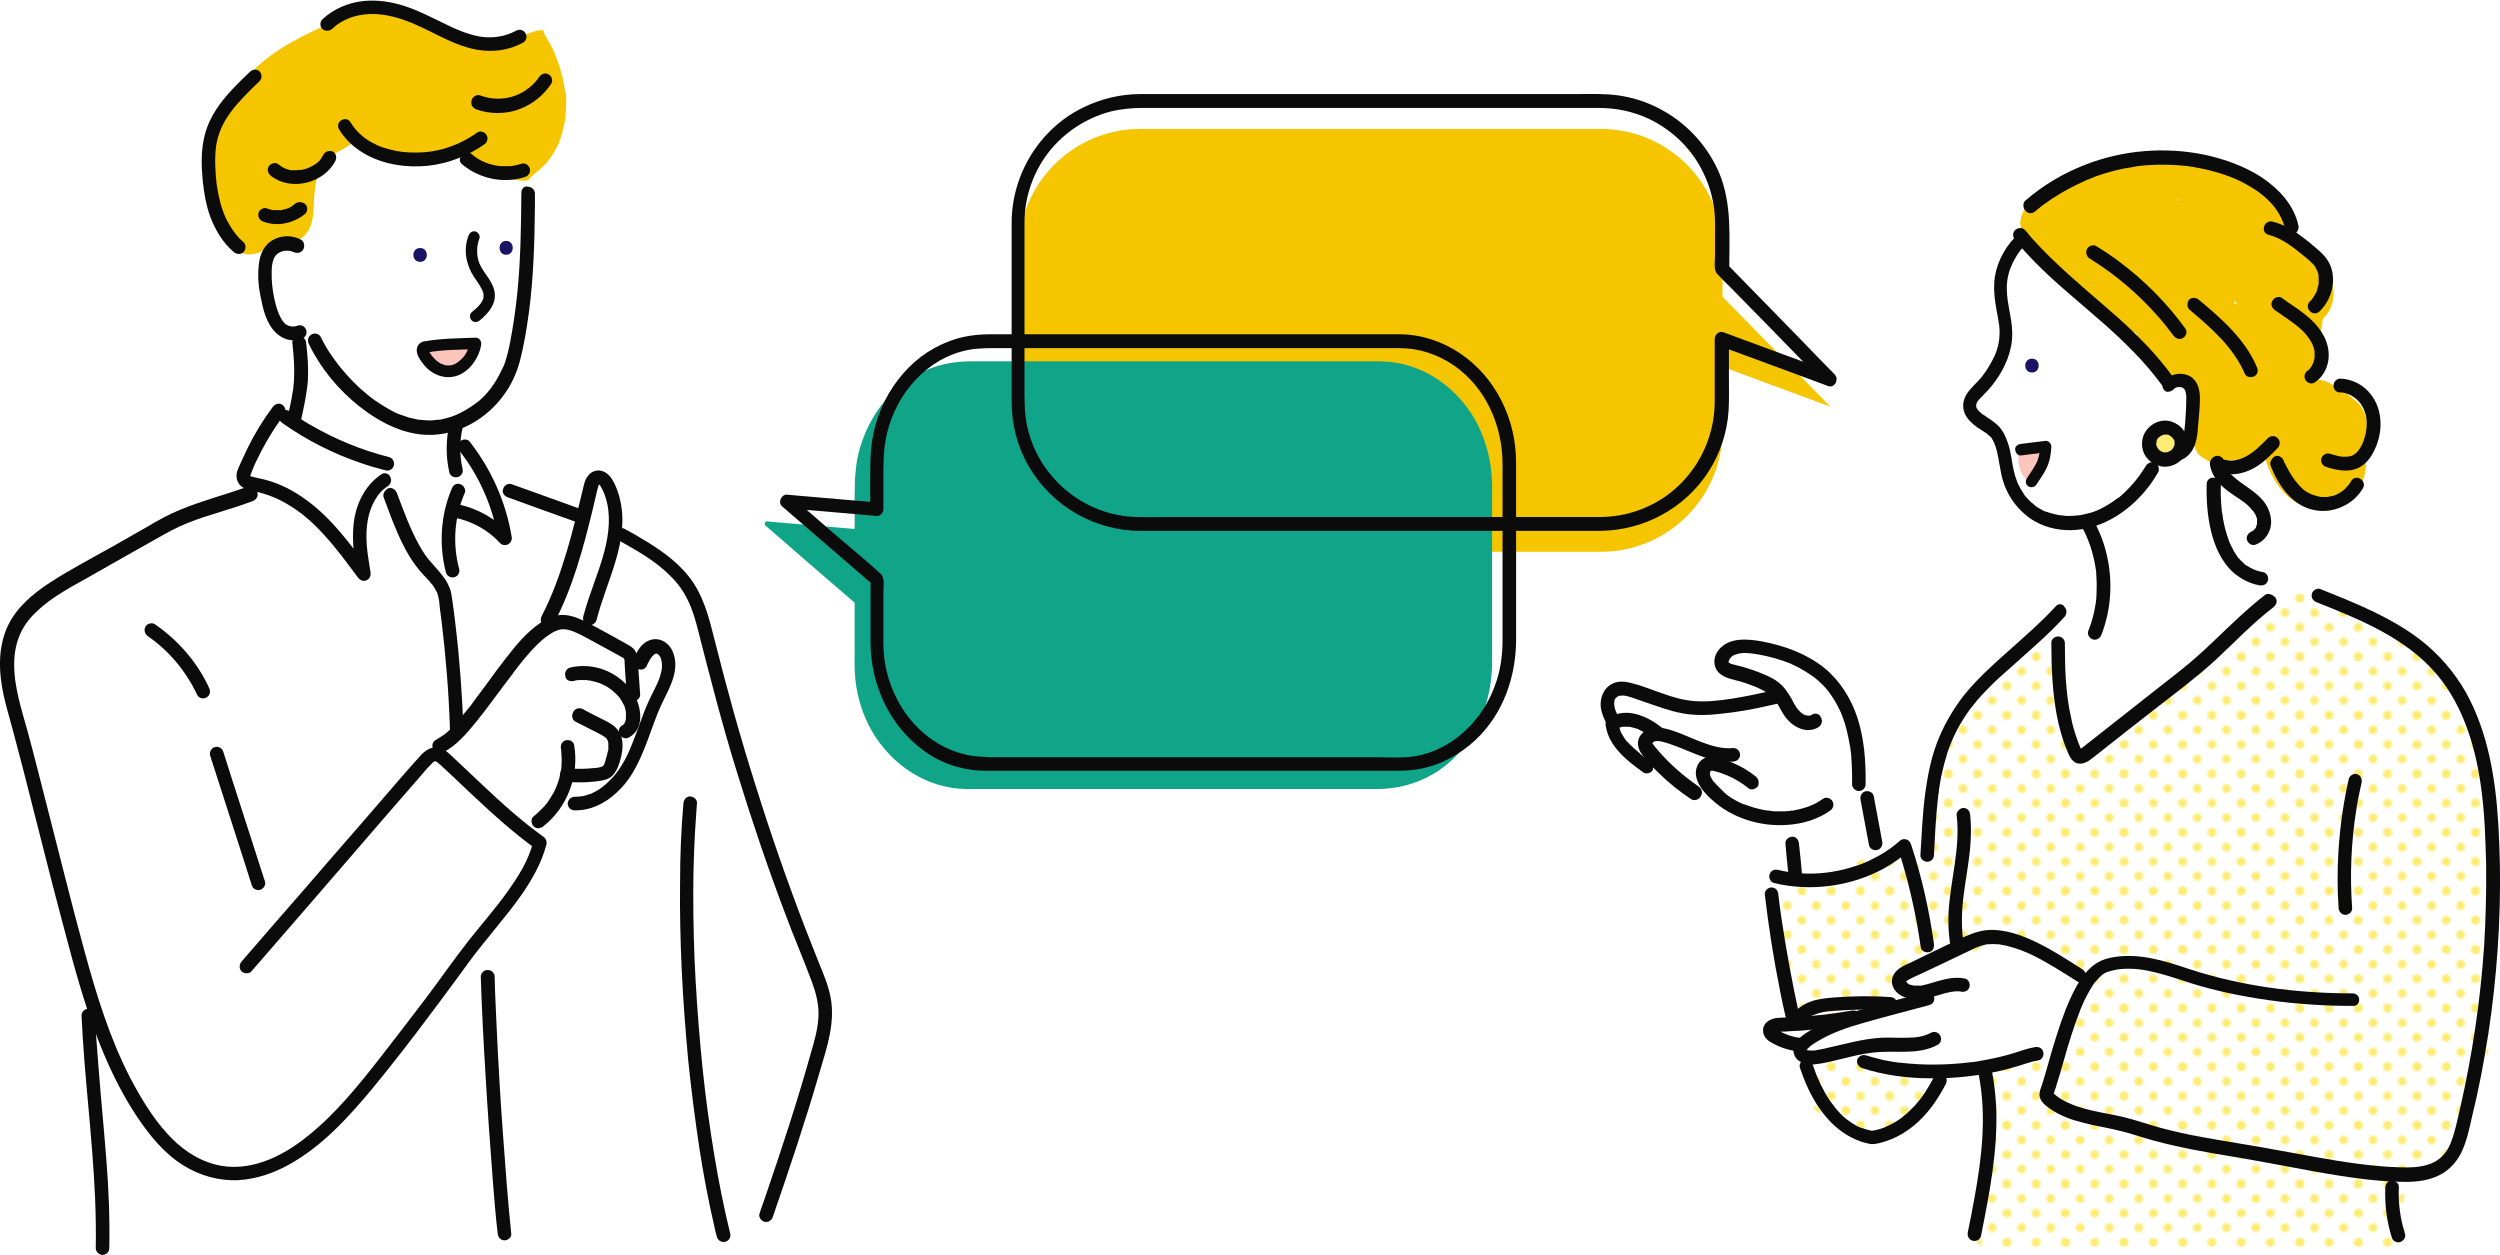 <svg id="レイヤー_1" xmlns="http://www.w3.org/2000/svg" xmlns:xlink="http://www.w3.org/1999/xlink" viewBox="0 0 738.9 370.9"><style>.st0{fill:none}.st1{fill:#fcec74}.st2{fill:#fff}.st3{fill:#f5c500}.st4{fill:#fbc4bd}.st5{fill:#0b0b0c}.st6{fill:#1b1464}.st7{fill:url(#SVGID_1_)}.st8{fill:url(#SVGID_00000111906015748921697450000014496341302474585244_)}.st9{fill:#10a589}</style><pattern x="-313.4" y="-199" width="28.8" height="28.8" patternUnits="userSpaceOnUse" id="_x31_0_dpi_30_x25__9" viewBox="2.2 -31 28.8 28.8" overflow="visible"><path class="st0" d="M2.2-31H31v28.8H2.2z"/><path class="st1" d="M31 0c1.2 0 2.2-1 2.2-2.2 0-1.2-1-2.2-2.2-2.2-1.2 0-2.2 1-2.2 2.2C28.8-1 29.8 0 31 0zM16.6 0c1.2 0 2.2-1 2.2-2.2 0-1.2-1-2.2-2.2-2.2-1.2 0-2.2 1-2.2 2.2 0 1.2 1 2.2 2.2 2.2zM31-14.4c1.2 0 2.2-1 2.2-2.2 0-1.2-1-2.2-2.2-2.2-1.2 0-2.2 1-2.2 2.2 0 1.2 1 2.2 2.2 2.2zm-14.4 0c1.2 0 2.2-1 2.2-2.2 0-1.2-1-2.2-2.2-2.2-1.2 0-2.2 1-2.2 2.2 0 1.2 1 2.2 2.2 2.2zM9.4-7.2c1.2 0 2.2-1 2.2-2.2 0-1.2-1-2.2-2.2-2.2-1.2 0-2.2 1-2.2 2.2 0 1.2 1 2.2 2.2 2.2zm14.4 0c1.2 0 2.2-1 2.2-2.2 0-1.2-1-2.2-2.2-2.2-1.2 0-2.2 1-2.2 2.2 0 1.2 1 2.2 2.2 2.2zM9.4-21.6c1.2 0 2.2-1 2.2-2.2 0-1.2-1-2.2-2.2-2.2-1.2 0-2.2 1-2.2 2.2 0 1.2 1 2.2 2.2 2.2zm14.4 0c1.2 0 2.2-1 2.2-2.2 0-1.2-1-2.2-2.2-2.2-1.2 0-2.2 1-2.2 2.2 0 1.2 1 2.2 2.2 2.2zM2.2 0c1.2 0 2.2-1 2.2-2.2 0-1.2-1-2.2-2.2-2.2C1-4.3 0-3.4 0-2.2 0-1 1 0 2.2 0zm0-14.4c1.2 0 2.2-1 2.2-2.2 0-1.2-1-2.2-2.2-2.2-1.2 0-2.2 1-2.2 2.2 0 1.2 1 2.2 2.2 2.2zM31-28.8c1.2 0 2.2-1 2.2-2.2 0-1.2-1-2.2-2.2-2.2-1.2 0-2.2 1-2.2 2.2 0 1.2 1 2.2 2.2 2.2zm-14.4 0c1.2 0 2.2-1 2.2-2.2 0-1.2-1-2.2-2.2-2.2-1.2 0-2.2 1-2.2 2.2 0 1.2 1 2.2 2.2 2.2zm-14.4 0c1.2 0 2.2-1 2.2-2.2 0-1.2-1-2.2-2.2-2.2C1-33.1 0-32.2 0-31c0 1.2 1 2.2 2.2 2.2z"/></pattern><path d="M202.7 284.6c0 7-8.9 12.5-11 18.8-2.1 6.5 1.8 16.2-2.2 21.6-4 5.5-14.4 4.7-19.9 8.7-5.4 4-7.9 14.1-14.5 16.2-6.3 2-14.3-4.7-21.3-4.7s-14.9 6.7-21.3 4.7c-6.5-2.1-9-12.3-14.5-16.2-5.5-4-15.9-3.2-19.9-8.7-4-5.4 0-15.1-2.2-21.6-2-6.3-11-11.8-11-18.8s8.9-12.5 11-18.8c2.1-6.5-1.8-16.2 2.2-21.6 4-5.5 14.4-4.7 19.9-8.7 5.4-4 7.9-14.1 14.5-16.2 6.3-2 14.3 4.7 21.3 4.7s14.9-6.7 21.3-4.7c6.5 2.1 9 12.3 14.5 16.2 5.5 4 15.9 3.2 19.9 8.7 4 5.4 0 15.1 2.2 21.6 2.1 6.3 11 11.8 11 18.8z"/><path class="st2" d="M243.4 300.5c.9-.5 1.4-1.5 1-2.7-.4-1.2-.8-2.4-1.2-3.5-.3-2.7-.9-5.4-1.9-8-.3-.9-1-1.4-1.7-1.6-1.2-2.9-2.4-5.7-3.8-8.5-.3-.7-.8-1.1-1.3-1.2-2.7-5.3-3.6-11.5-5.7-17.1-.3-.8-.8-1.2-1.4-1.5-.3-1.1-.6-2.1-.9-3.2.8-.6 1.3-1.5 1-2.7-1.7-6.8-4.1-13.3-7-19.7.6-1.2.8-2.6.4-4.2-.6-2.2-1.2-4.4-1.8-6.5 0-.3-.1-.7-.2-1-2-8.5-5-16.8-9-24.5-1.5-3.5-3.1-7-4.8-10.4v-.2c0-1.7-.2-3.1-.8-4.7-.1-.4-.4-.7-.7-1-.8-1.9-2-3.6-3.6-5.1l-.3-.6c-.5-.9-1.1-1.7-1.9-2.4-2.5-3.2-5.4-6-9-8.4-1.4-.9-3-1.1-4.6-.7-.3-.2-.6-.3-1-.5-.9-.8-1.6-1.7-1.9-2.7-1.2-3.9-1.1-8.6-1.4-12.7-.2-2.7-4.5-3.7-5-.7-.1.5-.2 1-.2 1.6v.1c-.8 2.9-1.2 5.9-1.3 8.9-1-.7-2-1.5-3-2.2-.4-.3-.8-.5-1.2-.7-.4-.2-.7-.4-1.1-.5-.1 0-.3-.1-.6-.2-2.4-.7-4.8-1.3-7.3-1.7 0 .6 0 1.1.1 1.7-1.2-1-2.3-2-3.5-3-.3-.2-.6-.5-.9-.8-4.1-3-9.1-2.7-12.4 0-2.4-5.1-4.7-10.1-7-15.3-.6-1.3-1.1-2.6-1.7-3.9-.1-.1-.1-.3-.2-.4-.1-.3-.3-.7-.4-1 1.1 0 2.2-.2 3.2-.9 20.9-15.1 18.2-43.9 18.8-66.7 0-1.7-.5-3-1.3-4 .1-3 .2-5.9.2-8.9 2-2.7 2.8-6.2 1.6-9.9-1-3.2-3-5.7-5.5-7.1-4.2-8-9.4-15.5-17.1-20.6-9.6-6.4-24.2-8-33.8-.7-2.1 1.6-3.5 3.4-4.2 5.3-5.1-.7-10.1 1.6-14.3 4.5-13.5 9.1-24.8 26.3-20 43.2 1.2 4.1 3.4 8.1 6.6 11 .7.6 1.4 1.1 2.1 1.6 1.2-.5 2.6-.5 3.8.6 3.9 3.4 2.8 9 4 13.5.1.5.2 1 .1 1.4.7 2.5 1.7 4.8 3.3 6.8.3.3.5.7.7 1.1 1.4.8 2.9 1.4 4.5 2v.3l.5 4.6c-.1.6-.2 1.2-.2 1.8-.2 3-.3 6.1-.6 9.1.1.2.3.5.3.7.5 1.6.9 3.5.4 5.1-.7 2.4-3 3.7-5.4 3.6-.3 0-.6-.1-.8-.1-2.5 2.2-4 5.5-5 8.8-1.9.9-3.7 2.2-5 4.2.1.1.1.2.2.3.9 1.5 1.8 3 2 4.8.2 1.4-.2 2.9-1.2 4-.9.9-2 1.3-3.2 1.4 0 .2.1.5.1.7-12 3.7-23.7 8.4-35 14-7.1 3.6-14.4 7.3-20.5 12.5-7.4 6.3-11.1 15.7-9.1 25.3.2 1.2.8 2.2 1.5 3.2-.1 2.1 0 4.2.2 6.3.7 9.7 2.7 19.3 6.4 28.4.1.3.3.7.5 1 3.4 20.3 8.7 40.2 16.1 59.4-.1.3-.1.7-.1 1.1.4 19.8 2.1 39.5 5.1 59.1-.1 1-.3 2.1-.4 3.1-.1.8 0 1.6.4 2.4-.6.8-.9 1.8-1 2.8h186.5c1.5-.3 2.9-.8 4.3-1.5 8.3-4.1 10.2-13.2 9.6-21.5-.2-2.4-.4-4.8-.6-7.1 4.9-7.6 9.1-15.6 9.9-24.8.2-1.9.1-3.8 0-5.7 0-.1.1-.2.1-.4.1-1.9.4-3.8.5-5.7z"/><path class="st3" d="M157.7 51.6c1-.8 2-1.6 2.9-2.5.4-.4.9-.9 1.3-1.4 0 0 .1-.1.2-.3.2-.3.7-.9.7-.9.3-.4.5-.8.8-1.2.5-.9 1-1.9 1.5-2.8.1-.5.3-.9.5-1.4.3-1 .6-2.1.9-3.2.1-.6.2-1.2.4-1.8.1-.5.2-.7.2-.6.1-.8 0-1.7.1-2.3.1-1.9.4-4.8-.2-6.8.1.6.1 1.1-.1 0-.1-.6-.2-1.2-.3-1.9-.2-1.1-.5-2.2-.8-3.3-.3-1.1-.6-2.2-1-3.2-.2-.6-1-2.4-.8-2.2-.8-1.7-1.7-3.4-2.7-5.1-.4-.6-.6-1.2-.8-1.8-1.9 0-3.8.7-5.7 1.6-.1 0-.2-.1-.3-.1-.1 0-.2-.1-.3-.1-2.7 2-6 3.2-9.6 3.5-4.2.3-9.2-1-12.6-3.8-1.9-.2-3.9-.9-6.2-2.4-9.6-5.7-19.8-4.6-29.2-.3-14.7 6.7-24 12.3-31.4 27.3-6.4 12.9-3.4 23.1 1.9 35.7 1.1 2.7 3.6 4.9 6.7 4.9 1.4 0 2.6-.4 3.6-1 3.8-2.2 9-1.4 12.4-4.4 2.3-2.1 2.8-5.4 2.9-8.5.2-6.9.9-13.5 7.9-16.8 1.4-.7 2.9-1.7 4.3-2.8 7.5 4.9 18.1 4.4 26.6 2.7 1.1-.2 2.2-.5 3.2-.2 7.7 2.1 12.8 10.1 21.5 9.1.4-.7.9-1.2 1.5-1.7z"/><path class="st4" d="M136.4 100.8l-9.6 1.8c-2.7.5-2.1 4.1 0 4.9 3.7 1.4 8.5 2.2 11.4-1.4.2-.2.3-.5.4-.7 2.1-1.2.7-5.1-2.2-4.6z"/><path class="st5" d="M154.1 56.9c-.1 9.9-.2 19.8-1.2 29.7-.5 4.8-1.2 9.7-2.1 14.4-.4 2.1-.9 4.2-1.6 6.3-.1.4-.3.8-.5 1.2 0 .1-.1.2-.2.4 0 0 .1-.2 0 0l-.3.6c-.4.8-.8 1.7-1.3 2.5s-.9 1.5-1.5 2.3c-.1.2-.2.3-.4.5-.2.3.2-.2 0 .1-.1.1-.1.2-.2.2-.3.4-.6.7-.9 1.1-.6.7-1.2 1.3-1.9 1.9-.3.3-.6.6-1 .8-.2.1-.4.3-.5.4-.2.1 0 0 0 0-.1.1-.2.2-.3.2-1.5 1.1-3 2-4.7 2.8-.1 0-.5.2-.4.2.1 0-.4.2-.5.2-.4.2-.9.3-1.3.5-.9.3-1.8.5-2.6.7-.4.1-.9.2-1.3.2.4-.1-.2 0-.3 0-.3 0-.5 0-.8.1-.9.1-1.8.1-2.6 0-.4 0-.9-.1-1.3-.1h.1-.3c-.3 0-.5-.1-.8-.1-.9-.2-1.8-.4-2.6-.6-.9-.3-1.7-.6-2.6-.9-.1 0-.6-.3-.4-.1l-.6-.3c-.5-.2-.9-.4-1.4-.7-1.7-.9-3.3-1.9-4.9-3-3-2.1-5.9-4.8-8.5-7.7-1.3-1.5-2.3-2.7-3.4-4.2s-2.1-3-3-4.6c-.4-.7-.8-1.5-1.2-2.3-.5-1-1.9-1.3-2.8-.7-1 .6-1.2 1.8-.7 2.8 3.4 7.1 8.7 13.5 14.9 18.4 6.2 4.9 13.9 8.9 22.1 8.4 8.1-.5 15.4-4.9 20.2-11.2 2.4-3.1 4.1-6.7 5.1-10.4 1.3-4.9 2.1-10 2.8-15.1 1.3-10.2 1.6-20.5 1.7-30.8v-3.8c0-1.1-1-2-2-2-1.1-.4-2 .6-2 1.7zM88.9 70.8c-2.5-1.3-5.5-1.3-8 0-2.9 1.5-4.1 4.4-4.4 7.4-.4 3.3-.1 6.7.6 9.9.6 3 1.4 6.3 3.2 8.8 2.1 3 5.8 4.7 9.3 3 1-.5 1.3-1.9.7-2.8-.6-1-1.8-1.2-2.8-.7-.4.2-.1.1-.1 0-.1 0-.3.1-.4.1.3-.1-.2 0-.4 0h-.4c-.3-.1-.5-.1-.8-.2.3.1-.1 0-.1 0-.1-.1-.2-.1-.4-.2-.1-.1-.2-.1-.4-.2 0 0 .2.1 0 0-.4-.4-.8-.8-1-1.1-1.3-2-2-4.4-2.5-6.9s-.8-5.1-.7-7.7c0-1.3.1-2.2.5-3.4.1-.4.3-.7.6-1.2.2-.3-.2.2 0 0l.2-.2.3-.3s.4-.3.2-.2c-.2.1.1-.1.2-.1.1-.1.3-.2.4-.2.1-.1.7-.3.4-.2.2-.1.5-.2.7-.2.1 0 .2-.1.4-.1.4-.1-.1 0 .1 0h.8c.1 0 .8.1.4 0 .2.1.5.1.7.2.1 0 .2.1.4.1-.3-.1.1.1.2.1 1 .5 2.2.2 2.8-.7.6-1.1.3-2.5-.7-3z"/><path class="st6" d="M124.2 77.4c2.6 0 2.6-4.1 0-4.1-2.7 0-2.7 4.1 0 4.1zm25.4-2.1c2.6 0 2.6-4.1 0-4.1s-2.6 4.1 0 4.1z"/><path class="st5" d="M132.9 125c-1.1 4.8-1.2 9.8-.1 14.6.2 1.1 1.5 1.7 2.5 1.4 1.1-.3 1.7-1.4 1.4-2.5-.9-4-.9-8.3.1-12.4.2-1-.3-2.3-1.4-2.5-1.1-.2-2.3.3-2.5 1.4zm-46.5-23.7c.4 3.6.7 7.2.5 10.8 0 .8-.1 1.5-.2 2.3v.3c0-.2 0-.2 0 0s-.1.4-.1.6c-.1.4-.1.8-.2 1.2-.3 2-.8 4-1.2 6-.2 1.1.3 2.2 1.4 2.5 1 .3 2.3-.3 2.5-1.4.8-3.7 1.6-7.4 1.9-11.2.2-3.7-.1-7.4-.5-11-.1-1.1-.9-2-2-2-1-.1-2.2.8-2.1 1.9z"/><path class="st5" d="M83.4 125c7.2 5.1 15.1 9.1 23.4 11.9 2.3.8 4.7 1.5 7.1 2.1 1.1.3 2.2-.3 2.5-1.4.3-1.1-.4-2.3-1.4-2.5-8.3-2.1-16-5.3-23.4-9.6-2.1-1.2-4.1-2.6-6.1-4-.9-.6-2.3-.2-2.8.7-.7 1-.2 2.1.7 2.8z"/><path class="st5" d="M112.7 140.2c-4.2 2.8-6.8 7.4-7.8 12.2-1.2 5.9-.3 11.9.7 17.8 1.2-.5 2.5-1.1 3.7-1.6-5.6-7.6-11.2-15.4-19-21-3.6-2.6-7.6-4.7-11.9-5.8-1-.3-2-.4-3-.7l-1.2-.3c-.3-.1.3.1 0 0-.1 0-.2-.1-.2-.1-.1 0-.2-.1-.1 0s.1.1 0 0l.1.1s-.2-.3-.1 0 0-.1 0-.1c.1.1-.1.4.1-.2.2-.6.4-1.1.6-1.6.4-.9.8-2 1.3-2.9 2.3-4.8 5-9.3 8.2-13.6.7-.9.1-2.3-.7-2.8-1-.6-2.1-.2-2.8.7-2.9 3.9-5.4 8-7.5 12.3-.5 1.1-1 2.2-1.5 3.2-.5 1.2-1.1 2.3-1.5 3.5-.4 1.3-.2 2.7.6 3.8.7.9 1.8 1.4 2.9 1.8.9.3 1.9.4 2.9.6 1.1.3 2.1.6 3.2 1 1.9.7 3.8 1.6 5.7 2.8 3.9 2.3 7.2 5.3 10.3 8.7 3.7 4 6.9 8.4 10.1 12.7 1.4 1.9 4.1.8 3.7-1.6-.4-2.7-.9-5.3-1.1-8-.2-2.5-.1-5.2.3-7.4.4-2.1 1-3.9 2-5.7 1-1.8 2.3-3.3 3.9-4.3.9-.6 1.3-1.8.7-2.8-.3-.9-1.7-1.4-2.6-.7zm23.3-6.7c5.9 7.6 9.8 16.7 11.3 26.2 1.1-.7 2.3-1.3 3.4-2-4.1-4.3-9.4-7.4-15.2-8.6-1.1-.2-2.2.3-2.5 1.4-.3 1 .3 2.3 1.4 2.5 5.2 1.1 9.8 3.6 13.4 7.5.6.7 1.7.8 2.5.3s1.1-1.4.9-2.3c-1.7-10.2-6-19.8-12.4-28-.7-.9-2.2-.7-2.9 0-.8 1-.6 2.2.1 3z"/><path class="st5" d="M133.5 144.5c-3.3 7.8-3.8 16.6-1.7 24.7.3 1.1 1.5 1.7 2.5 1.4 1.1-.3 1.7-1.4 1.4-2.5-2-7.5-1.4-15.4 1.7-22.5.4-1-.5-2.3-1.4-2.5-1.2-.4-2.1.3-2.5 1.4zm-20.1 2.5c1.8 4.8 3.5 9.7 5.9 14.3 1.1 2.2 2.4 4.4 3.9 6.3 1.2 1.6 2.6 2.9 3.9 4.4.1.2.3.3.4.5.1.1.1.2.2.2-.2-.3 0 0 0 0 .3.4.6.8.8 1.2l.3.6c.1.1.1.2.2.3 0 0 .1.3.1.1.1.2.3.9.4 1.3.3 1.1.4 2.3.5 3.5.2 1.3.3 2.6.5 3.8.6 4.9 1.1 9.8 1.5 14.8.5 5.8.8 11.5 1 17.3 0 1.1.9 2 2 2s2.1-.9 2-2c-.4-10.1-1.1-20.2-2.3-30.3-.3-2.6-.6-5.2-1-7.8-.2-1.2-.3-2.4-.7-3.5-.4-1-.9-2-1.5-2.9-1.2-1.7-2.6-3.2-3.9-4.7-1.5-1.6-2.4-3-3.6-5.1-2.8-5-4.7-10.3-6.7-15.6-.4-1-1.4-1.7-2.5-1.4-1 .5-1.8 1.7-1.4 2.7zm50.4 37.1c5.5-10.5 8.6-22.1 11.4-33.6.3-1.4.7-2.9 1-4.3.2-.7.3-1.4.5-2 .1-.3.1-.5.2-.7.1-.3-.1.2 0 0 .1-.1.1-.3.2-.4-.2.3 0 0 0 0l-.1.1c.2-.1.2-.1.1-.1-.2.2.2-.1 0 0h-.2.1c-.2-.1-.2-.1 0 0 .3.2-.2-.2.1.1l.3.3c.1.1.1.1 0 0 0 .1.1.1.1.2.7 1.2 1.1 2.1 1.5 3.4 1.6 5 1 10.5-.3 15.6-1.7 6.6-4.6 12.9-6.3 19.5-.3 1.1.3 2.2 1.4 2.5 1.1.3 2.2-.4 2.5-1.4 3-11.9 10.1-23.7 6.8-36.3-.4-1.5-.9-2.9-1.6-4.3-.7-1.4-1.7-2.8-3.3-3.4-1.5-.6-3.3-.1-4.3 1.2-1 1.2-1.3 2.6-1.6 4-1.5 6.1-2.9 12.2-4.7 18.2-2 6.7-4.3 13.2-7.5 19.4-.5 1-.3 2.2.7 2.8 1.1.5 2.5.2 3-.8z"/><path class="st5" d="M131.1 222.3c3.9-2 6.9-5.6 9.6-8.9 3.5-4.3 6.7-8.9 10.1-13.3.4-.5.8-1 1.1-1.5.1-.1.2-.3.3-.4.3-.5-.3.3.1-.1.2-.3.4-.5.6-.8.8-1 1.6-2.1 2.5-3.1 1.5-1.8 3.1-3.5 4.8-5 .4-.3.7-.6 1.1-.9.4-.3-.4.3 0 0 .1-.1.2-.1.3-.2.2-.2.5-.3.7-.5.4-.2.7-.5 1.1-.7l.6-.3c.1 0 .2-.1.3-.1.3-.2-.5.2-.1 0 .4-.1.8-.3 1.2-.4.2 0 .3-.1.5-.1h-.2.4c1.4-.1 2.7.3 4 .9 1.9.8 3.9 2 5.8 3l6.6 3.6c.5.3.9.5 1.4.8.2.1.4.2.5.3-.2-.2.2.3 0-.1.1.2.1.5.2.7v.4c0 .7.1 1.3.1 2 .2 2.5.3 5.1.5 7.6.1 1.1.9 2 2 2s2.1-.9 2-2c-.2-2.4-.3-4.7-.5-7.1-.1-2.2.1-4.8-1.6-6.5-.8-.7-1.8-1.2-2.7-1.7-1.1-.6-2.1-1.2-3.2-1.8-2-1.1-3.9-2.1-5.9-3.2-3-1.6-6.5-3.5-10-3.1-2 .2-3.9 1.1-5.6 2.3-4.1 2.8-7.3 6.7-10.3 10.6-1.8 2.3-3.6 4.7-5.3 7.1-.9 1.2-1.7 2.3-2.6 3.5-.4.5-.8 1-1.1 1.5-.2.3-.4.5-.6.8-.1.1-.2.3-.3.4-.1.1-.1.2-.2.3.1-.2.2-.2 0 0-1.8 2.2-3.6 4.5-5.5 6.5-.8.9-1.7 1.7-2.6 2.4-.1.1-.2.2-.3.2-.3.2.4-.3-.1 0-.2.2-.4.3-.7.5-.4.3-.9.5-1.3.8-1 .5-1.3 1.9-.7 2.8.7 1.1 2 1.4 3 .8z"/><path class="st5" d="M169.4 201.3c.4-.1.9-.2 1.3-.3-.4.1.2 0 .3 0h2.1c.2 0 .5 0 .7.1.1 0 .5.1.2 0h.2c.9.2 1.8.4 2.7.7.1 0 .2.1.3.1l.2.1c-.1-.1.4.2.5.2l1.2.6c.4.2.8.5 1.1.7.1.1.2.2.3.2 0 0-.2-.2 0 0s.4.3.6.5c.3.3.7.6 1 .9l.5.5c.1.1.5.6.3.3.5.7 1 1.5 1.4 2.3.1.1.1.2.2.4 0 0-.1-.3 0 0 .1.2.2.4.2.6.1.4.3.9.3 1.4v-.1 1.6s-.1.5 0 .3v.1c0 .1-.1.3-.1.4 0 .1-.1.2-.1.3-.1.5.1-.2 0 .1l-.3.6c-.1.2 0-.1.1-.1l-.3.3c-.2.2.1 0 .1 0-.1.1-.3.2-.5.3-1 .5-1.3 1.9-.7 2.8.6 1 1.8 1.3 2.8.7 4.6-2.6 3.6-9 1.3-12.8-2.4-3.9-6.5-6.8-11-7.8-2.6-.6-5.2-.6-7.8 0-1.1.3-1.7 1.5-1.4 2.5 0 1.1 1.2 1.7 2.3 1.5z"/><path class="st5" d="M170.1 213.3c2.2 1.1 4.3 2.2 6.5 3.3.9.5 1.8.9 2.5 1.5.2.2 0-.1.2.2.1.1.3.6.3.5-.1-.2 0 .1 0 .1 0 .1.1.2.1.3.1.2.1.5.1.7v1.6c0 .2 0 0 0 0 0 .1 0 .3-.1.4-.2.9-.4 1.8-.7 2.7-.1.2-.1.5-.2.7 0 .1-.1.2-.1.3 0 0 .1-.2 0 0l-.3.6c-.1.2 0 .1 0 0 0 0-.4.3-.3.3l-.2.1c-.2.1-.5.1-.7.2-.5.1-1 .2-1.5.2-2.7.3-5.4.3-8.2.1-1.1-.1-2 1-2 2 0 1.2.9 2 2 2 2.8.2 5.5.2 8.3-.1 1.4-.2 2.9-.3 4.2-1 1.3-.7 2-1.9 2.6-3.2.8-2 1.4-4.4 1.4-6.6 0-2.7-1.2-4.9-3.5-6.3-1.3-.8-2.7-1.4-4-2.1-1.4-.7-2.8-1.4-4.2-2.2-1-.5-2.2-.3-2.8.7-.7 1.2-.4 2.5.6 3z"/><path class="st5" d="M165.8 221.3c.1.6.1.5.1 1.2 0 .5.1 1 .1 1.5 0 1 0 2-.1 3v.1c0 .1 0 .3-.1.4 0 .2-.1.4-.1.6l-.3 1.5c-.2 1-.6 1.9-.9 2.8-.2.4-.2.5-.5 1.1-.2.5-.4.9-.7 1.3-.5.9-1 1.7-1.6 2.5-.4.6-1.1 1.3-1.8 2s-1.4 1.4-2.2 2c-.9.7-.7 2.2 0 2.9.9.9 2 .7 2.9 0 7.2-5.6 10.6-15.1 9.1-24-.2-1.1-1.5-1.7-2.5-1.4-1.1.3-1.6 1.4-1.4 2.5z"/><path class="st5" d="M191.3 196.5s.1-.3 0-.1l.1-.2c.1-.2.2-.4.3-.5.2-.4.4-.8.7-1.2.1-.1.4-.5.2-.3.1-.1.2-.3.4-.4l.3-.3s-.3.2-.1 0c.2-.1.3-.2.5-.3-.4.2.1 0 .2 0 .2-.1-.1 0-.1 0h.4c-.3 0 .1 0 .2.1-.4-.2.4.3.1.1.2.1.3.3.4.4-.2-.2.2.3.2.3.1.1.3.5.2.4-.1-.2 0 .1 0 .1.1.2.1.4.2.6.2.7.2 1.9.1 2.6-.2 1.1-.5 2.2-.9 3.2-.8 2-2 4.1-2.9 6.1-2 4.3-3.3 8.8-5.1 13.1-.8 2-1.7 4-2.9 5.9-1.1 1.8-2 3-3.4 4.4-1.6 1.6-2.9 2.7-4.9 3.7-.2.1-.5.2-.8.4.3-.1-.3.1-.4.1-.5.2-1 .3-1.6.5-.2.1-.5.1-.7.1-.1 0-.2 0-.3.1h-.2c-.6 0-1.1.1-1.7.1-1.1 0-2 1-2 2 0 1.1.9 2 2 2 4.7.1 9-2 12.4-5.2 3.7-3.3 6-7.6 7.9-12.2 2-4.7 3.4-9.7 5.6-14.3 2.3-4.7 5.4-10 3.1-15.3-1.2-2.7-4.1-4.4-7-3.2-2.5 1-3.7 3.6-4.7 5.9-.4 1 .4 2.3 1.4 2.5 1.5.6 2.4-.2 2.8-1.2zM150.1 147c6.5 2.4 13.1 4.7 19.7 7.1 1 .4 2.2-.4 2.5-1.4.3-1.1-.4-2.1-1.4-2.5-6.5-2.4-13.1-4.7-19.7-7.1-1-.4-2.2.4-2.5 1.4-.4 1.1.3 2.1 1.4 2.5z"/><path class="st5" d="M183 159.8c5.2 2.9 10.6 5.9 14.9 10.2 2.2 2.1 4 4.5 5.3 7.2 1.5 3 2.4 6.2 3.2 9.4 3.6 14.1 7.2 28.1 11.5 41.9 4.3 14 9 27.9 14.2 41.6 2.5 6.8 5.4 13.4 7.9 20.2 1.2 3.3 2.1 6.7 1.9 10.3-.2 3.6-1.2 7.1-2.2 10.5-4 14.3-8.6 28.3-13.4 42.3-.6 1.7-1.2 3.5-1.8 5.2-.4 1 .4 2.2 1.4 2.5 1.1.3 2.2-.4 2.5-1.4 4.9-14.2 9.7-28.5 13.9-43 2.1-7.1 4.6-14.4 3.2-21.9-.7-3.6-2.1-6.9-3.5-10.3-1.4-3.5-2.7-6.9-4.1-10.4-5.3-13.8-10.2-27.9-14.6-42-4.5-14.2-8.5-28.6-12.1-43-1.7-6.7-3.3-13.3-7.7-18.8-3.9-4.9-9.2-8.4-14.5-11.5-1.3-.8-2.7-1.6-4.1-2.3-2.1-1.6-4.2 2-1.9 3.3z"/><path class="st5" d="M202 237.4c-.7 7.9-1 15.8-1 23.7-.1 8.6.1 17.2.5 25.8.4 8.8 1.1 17.6 1.9 26.4.9 8.7 2 17.4 3.3 26 1.2 7.9 2.7 15.7 4.5 23.5.2.9.4 1.9.7 2.8.3 1.1 1.5 1.7 2.5 1.4 1.1-.3 1.7-1.4 1.4-2.5-1.9-7.7-3.4-15.4-4.7-23.2-1.4-8.5-2.5-16.5-3.4-25.1-.9-8.7-1.6-17.5-2.1-26.3-.5-8.6-.7-17.2-.7-25.8 0-8 .3-16 .9-24 .1-.9.1-1.8.2-2.7.1-1.1-1-2-2-2-1.1-.1-1.9.9-2 2zM24.1 300.2c.4 8.9 1.2 17.8 2 26.7.8 9 1.6 18 2 27 .2 5 .3 10 .2 15 0 1.1 1 2 2 2 1.1 0 2-.9 2-2 .2-8.9-.2-17.8-.9-26.6-.7-9-1.6-18-2.3-27.1-.4-5-.8-10-1-15-.1-1.1-.9-2-2-2-1-.1-2 .8-2 2z"/><path class="st5" d="M73.3 143.8c-6.6 2.4-13.4 4.1-19.9 6.8-3.5 1.4-6.7 3.2-9.9 5.1-3.3 1.9-6.7 3.8-10 5.7-6.2 3.5-12.6 6.8-18.6 10.7-5.1 3.3-10 7.4-12.6 12.9-3 6.5-2.7 13.7-1.2 20.6.8 3.6 1.9 7.1 2.8 10.6l3 11.4c3.9 15.1 7.6 30.2 11.6 45.2 3.5 13.2 7 26.6 12.5 39.4 2.7 6.3 5.8 12.3 9.6 18 3.7 5.5 8 10.8 13.7 14.3 4.8 3 10.6 4.6 16.2 4.3 5.3-.3 10.5-2.1 15.1-4.7 9.7-5.4 17.4-13.9 24.4-22.3 9-10.9 17.4-22.2 25.8-33.6 1.9-2.6 3.8-5.3 5.9-7.9 1.9-2.4 3.9-4.8 5.8-7.2 4-4.9 8-10 10.9-15.6 1.3-2.5 2.4-5.2 3.1-7.9.2-1-.2-1.8-.9-2.3-6.4-4.6-12.3-9.9-18-15.3-2.9-2.7-5.7-5.4-8.6-8.1-1.4-1.3-2.9-2.9-5-3-1.9-.1-3.5 1.1-4.7 2.4-5.7 6.3-11.2 12.9-16.8 19.3-5.7 6.5-11.3 13-17 19.6-6.4 7.3-12.7 14.6-19.1 22-.7.8-.8 2.1 0 2.9.7.7 2.2.8 2.9 0 11-12.7 22-25.3 32.9-38 5.4-6.3 10.9-12.6 16.3-18.8 1.3-1.5 2.6-3.1 4-4.5.3-.3.7-.8 1.1-.8.5 0 1.2.8 1.6 1.1 2.8 2.6 5.6 5.2 8.4 7.9 6.4 6 12.8 11.9 19.9 17-.3-.8-.6-1.5-.9-2.3-1.3 5.6-4.5 10.5-7.8 15.1-3.5 4.9-7.5 9.4-11.2 14.1-4.4 5.6-8.4 11.4-12.7 17.1-4.5 5.9-9 11.8-13.6 17.7-6.5 8.3-13.2 16.6-21.5 23.2-7.6 6.1-17.3 10.8-27.1 8.3-5.8-1.5-10.6-5-14.5-9.4-4.3-4.8-7.7-10.5-10.7-16.2-6.1-11.8-10-24.6-13.5-37.4-3.9-14.2-7.4-28.6-11.1-42.9-1.9-7.3-3.7-14.7-5.7-22-1.8-6.6-4.1-13.3-4-20.2 0-3.1.6-6.2 1.9-9 1.2-2.6 3-4.8 5.1-6.7 4.5-4.2 10-7 15.3-10 6.5-3.7 13-7.4 19.6-11.1 3-1.7 6-3.4 9.3-4.7 3.2-1.3 6.4-2.3 9.7-3.3 3.2-1 6.4-2 9.6-3.2 1-.4 1.7-1.4 1.4-2.5-.5-1.4-1.7-2.2-2.8-1.8zm68.8 144.9c.3 9.6.8 19.3 1.4 28.9.6 10.6 1.4 21.3 2.2 31.9.4 5 .8 10.1 1.4 15.1.1 1.1.9 2 2 2 1 0 2.2-.9 2-2-1-9.6-1.7-19.2-2.4-28.8-.8-10.6-1.4-21.3-1.9-31.9-.2-5.1-.5-10.1-.6-15.2 0-1.1-.9-2-2-2-1.1-.1-2.1.9-2.1 2z"/><path class="st5" d="M43.8 188.1c6.2 4.3 11.2 10.3 14.5 17.3.5 1 1.9 1.3 2.8.7 1-.6 1.2-1.8.7-2.8-3.5-7.6-9.1-14-16-18.8-.9-.6-2.3-.2-2.8.7-.6 1.1-.1 2.3.8 2.9zm18.3 35.2c3.2 9.9 6.4 19.9 9.6 29.8.9 2.8 1.8 5.7 2.7 8.5.3 1.1 1.4 1.7 2.5 1.4 1-.3 1.8-1.5 1.4-2.5-3.2-9.9-6.4-19.9-9.6-29.8-.9-2.8-1.8-5.7-2.7-8.5-.3-1.1-1.4-1.7-2.5-1.4-1 .3-1.7 1.4-1.4 2.5zm76.4-153.7c-1.6 4-.8 8.5 1.5 12.1.8 1.2 1.7 2.4 2.3 3.6.1.1.1.3.2.4.1.3 0-.2.1.2l.3.9V88c0 .2-.1.4-.2.6 0 .1-.1.1-.1.2.1-.2 0-.1 0 0-.2.4-.4.8-.7 1.1-.6.8-1.6 1.7-2.5 2.4-.7.6-.6 1.8 0 2.4.7.7 1.7.6 2.4 0 2.8-2.3 5.3-5.4 4.2-9.2-.9-3.2-3.7-5.4-4.6-8.5-.6-2.2-.5-4.4.3-6.5.3-.9-.4-1.9-1.2-2.1-.9-.2-1.7.4-2 1.2zm-12.3 34.6c4.7-.9 9.5-.8 14.3-1-.5-.7-1.1-1.4-1.6-2.2-.3 1.7-.9 3.4-2 4.6-1.1 1.2-2.2 2.1-3.7 2.4-.1 0-.1 0 0 0h-1c-.4 0-.5 0-1-.2-.7-.2-1.3-.5-1.9-1-.6-.4-1.2-1.1-1.7-1.7-.3-.4-.5-.8-.8-1.2 0 0-.3-.4-.2-.4-.1-.4-.1-.3-.2.2-.4.5-.5.6-.2.5.9-.2 1.4-1.2 1.2-2.1-.3-.9-1.2-1.4-2.1-1.2-1.4.3-2.3 1.5-2.1 3 .1 1.1.7 2 1.3 2.9 1.1 1.6 2.6 3.1 4.5 3.9 1.8.8 3.7 1 5.6.5 1.8-.5 3.4-1.6 4.6-3 1.5-1.7 2.6-3.9 3-6.2.2-1-.4-2.2-1.6-2.2-5.1.2-10.2.2-15.2 1.1-.9.2-1.4 1.3-1.2 2.1.2 1 1.1 1.4 2 1.2zm-26-66c3.1 5.2 8.6 8.5 14.4 10 6.1 1.5 12.8 1.3 18.8-.7 3.4-1.1 6.7-2.7 9.7-4.8.9-.6 1.3-1.8.7-2.8-.5-.9-1.9-1.4-2.8-.7-4.6 3.3-10.1 5.4-15.6 5.8-2.9.2-5.8.1-8.4-.4-1.3-.3-2.5-.6-3.8-1-1.2-.4-2.2-.9-3.5-1.6-2.5-1.4-4.5-3.3-6-5.7-1.3-2.4-4.8-.4-3.5 1.9z"/><path class="st5" d="M136.5 48.5c5.1 4.3 12.3 5.9 18.7 3.8 1-.3 1.7-1.4 1.4-2.5-.3-1-1.5-1.8-2.5-1.4-.7.2-1.3.4-2 .5-.2 0-.4.1-.5.1 0 0-.6.1-.4.1h-3c-.3 0-.7 0-1-.1h-.2c-.2 0-.4-.1-.5-.1-2.7-.5-5.1-1.6-7-3.3-.8-.7-2.1-.8-2.9 0-.8.8-1 2.2-.1 2.9zm-38.3-40c2.5-2.4 5.9-3.8 9.3-4.2 3.8-.5 7.8.2 11.6 1.5 7.5 2.5 14 7.5 21.9 8.9 4.7.8 9.4.2 13.6-2.1 1-.5 1.3-1.9.7-2.8-.6-1-1.8-1.3-2.8-.7-3.4 1.8-7.1 2.3-10.7 1.7-3.8-.7-7.2-2.2-10.6-3.9-3.8-1.8-7.5-3.8-11.6-5.1-3.9-1.3-8.1-1.9-12.2-1.5-4.5.5-8.8 2.3-12.1 5.4-.8.8-.8 2.1 0 2.9.8.7 2.1.6 2.9-.1zm-2.6 37.2c-.2.3-.4.7-.6 1-.1.1-.4.6-.1.2-.1.1-.2.3-.3.4-.2.3-.5.5-.7.7-.1.1-.3.2-.4.3-.4.3.2-.1-.1.1-.6.4-1.3.8-2 1.1.4-.2-.1 0-.2.1-.2.1-.3.1-.5.2-.4.1-.7.2-1.1.3-.2 0-.3.1-.5.1h-.3c.3 0 .3 0 0 0-.4 0-.7.1-1.1.1h-1.6c.5.1-.1 0-.2 0-.4-.1-.7-.2-1.1-.3-.2-.1-.3-.1-.5-.2-.1 0-.6-.2-.2-.1-.7-.3-1.3-.7-1.9-1.2-.9-.7-2.3-.1-2.8.7-.6 1.1-.1 2.1.7 2.8 5.9 4.6 15.6 2.2 19-4.4.5-1 .3-2.2-.7-2.8-.9-.4-2.3-.1-2.8.9zm-8.5 14.6c-.1.1-.2.1-.2.2.1-.1.2-.2 0 0-.2.1-.4.2-.5.4-.4.2-.7.4-1.1.6-.2.1 0 .1 0 0-.1.1-.2.1-.3.1-.2.1-.4.1-.6.2-.4.1-.9.2-1.3.3-.1 0-.4.1-.1 0h-2.3c-.3 0 .4.1.1 0-.2 0-.4-.1-.6-.1-.4-.1-.9-.2-1.3-.4-1-.4-2.3.4-2.5 1.4-.3 1.2.4 2.1 1.4 2.5 4.2 1.6 9 .5 12.4-2.3.8-.7.8-2.2 0-2.9-1.1-.8-2.3-.7-3.1 0zM73.9 21.2c-5.7 5.4-11.7 11.3-13.5 19.2-1 4.2-.9 8.6-.5 12.9.4 3.7 1 7.4 2.3 10.9 1.5 3.9 3.7 7.6 6.9 10.3.8.7 2.1.8 2.9 0 .7-.7.8-2.2 0-2.9-.6-.6-1.3-1.1-1.8-1.8-.3-.3-.6-.6-.8-1-.1-.1-.3-.4-.6-.8-.5-.7-.9-1.4-1.3-2.1-.2-.3-.3-.6-.5-.9l-.3-.6c0-.1-.3-.7-.2-.5-.7-1.6-1.2-3.2-1.6-4.9-.4-1.6-.7-3.5-.9-4.8-.4-3.7-.6-7.6-.1-11.2.6-3.8 2.1-6.9 4.4-10 2.3-3.1 5.5-6.2 8.4-9 .8-.8.8-2.1 0-2.9-.7-.7-2-.7-2.8.1zm66.8 11.1c4.1 1.5 8.9 1.5 13-.1 3.8-1.5 6.9-4 9.2-7.4.6-.9.2-2.3-.7-2.8-1-.6-2.2-.2-2.8.7-.8 1.2-1.9 2.4-3.2 3.4-.1.1-.1.1 0 0-.1 0-.1.1-.2.1-.2.1-.4.3-.5.4-.4.2-.7.5-1.1.7-.7.4-1.4.7-1.9.9-3.5 1.3-7.1 1.3-10.6 0-1-.4-2.2.4-2.5 1.4-.4 1.3.3 2.3 1.3 2.7z"/><path class="st2" d="M575.7 320.5c.1-.2.2-.4.4-.5.1-1.7 1.2-3.4 3.4-3.4 2 0 3.1 1.4 3.3 2.9.7-.8 1.4-1.6 2-2.4.4 0 .9-.1 1.4-.1v.2c0 .3.1.5.1.7 0 .1 0 .3.1.6.1.6.2 1.3.2 1.9l.6 5.7c.4 4.3.7 8.6.8 12.8.1 4.1 0 8.2-.3 12.3l-.3 3.3c0 .3 0 .5-.1.6 0 .1-.1.3-.1.6-.4 2.2-.8 4.3-1.3 6.5-.6 2.6-.3 5.2 1 7.4h122.2c1-1.9 1.4-4.3.9-6.9-1.1-5.2-2.2-10.3-3.2-15.5-.1-.4-.2-.7-.3-1 1.9.1 3.9.1 5.8.2 5.3 0 10.3-1.2 14.2-4.3 6.4-11.1 8.7-24.1 10-36.7 1.6-15.2 2.8-31 .8-46.2-.1-1.1.5-2 1.3-2.7-.4-4.2-.7-8.5-.9-12.7-.1-1 .3-1.8.8-2.4-.9-2.7-1.9-5.3-3-7.9-1.3-7.4-3.2-14.7-5.8-21.8-3.9-10.5-10.4-20.4-21.5-22.8-4-3.8-8.6-6.7-14.4-7.9-1.1-.7-2.2-1.4-3.4-2.1-5.3-3.1-10.9-5.7-16.7-7.9-2.9-1.1-5.9-2.1-8.9-3.2-.8-.3-1.7-.6-2.5-.9-.3-.1-.5-.2-.6-.2-1.2-.5-2.3-1.1-3.4-1.6.2-1.4.4-2.8.5-4.1-.7-.4-1.3-1-1.7-1.9-1.5-4-2.2-8.4-1.9-12.8.2-2.1 1.8-3.2 3.4-3.3-.1-1.1-.3-2.2-.5-3.3 2.3.7 4.9.6 7.1-.8 1.2-.8 2.3-1.6 3.3-2.6.2.3.3.7.6 1 .2.3.5.6.7 1 .4.9.8 1.8 1.2 2.6 1.1 2.1 2.6 3.9 4.3 5.2 2.7 4.7 8.5 7 13.8 4.8 6.9-2.9 10.3-11.3 10.2-18.4 0-1.5-.2-3.1-.5-4.7-.1-.9-.4-1.7-.7-2.6-1.7-5.5-5.2-10.6-10.5-12.3.5-1.6.5-3.4.2-5.2-.6-3.2-2.3-6.4-4.6-8.8.7-.6 1.4-1.2 1.5-1.3 2-1.9 3.4-4.1 4.3-6.7 1.6-4.6.8-10.1-2.7-13.7-1.9-2-4.6-3.4-7.4-3.5-.1-.5-.3-1-.3-1.1-.1-.6-.2-1.2-.4-1.8-1.2-6.6-4.6-12.3-10.2-14.8-1.3-1.3-2.7-2.5-4.1-3.6-2-1.6-4-2.8-6.7-2.8-.5 0-1.1.1-1.6.2-2-1.9-4.2-3.4-6.6-4.5-7.6-3.5-16.3-2.5-23.3 1.7-3.1.1-5.8 1.3-8.6 3.2-2.9 1.5-5.5 3.3-7.8 5.6-2.3.8-4.5 2-6.5 3.6-3.4 2.8-5.9 7.5-5.8 12-3.9 4.6-5.9 11-6.2 16.8-.1 2.7.2 5.4.5 8.1-.5 3.3-.5 6.7-.2 10.1-.1.2-.1.3-.1.4-.5.9-1.3 2-.1.6-1.6 2-2.8 4-3.3 6.3-.7.6-1.3 1.3-1.8 2-2.2 3.1-2.5 6.7-1.4 10.1.8-.2 1.6-.1 2.5.5 3.4 2.2 5.4 5.5 6.8 9h.1c.5.2 1.1.3 1.6.4.1.2.1.5.2.7 0 3.8 1.1 7.5 3 10.8 1.7 3.1 4.6 4.3 7.7 4.5 1.9 1 4.2 1.2 6.4.6 2.2.6 4.6.2 6.7-.9-.1 8.6-.2 17.1-.1 25.7-2.4-.7-5-.4-7.2.9-.8.5-1.6 1-2.3 1.6-.2.3-.4.6-.7.9-1 1-2 1.9-3.1 2.9-.8 1.1-1.5 2.2-2.1 3.4-.5-.1-1.1-.1-1.6 0l-6.9 6.3c-8.1 7.4-16.2 15.2-21.7 24.8-.1.2-.3.5-.4.7.2.4.3.9.3 1.4v1.6c2.3 1.3 2.2 5.2-.2 6.3-.3 6.1-.7 12.2-.5 18.3.1 2.5-2.1 3.6-4 3.3.4 2.6-1.9 4.2-3.9 4v.5c-.2-.2-.5-.4-.7-.6-.5-.2-1-.5-1.4-.9-1.2-.7-2.5-1-3.8-1.1-.3-1.1-.5-2.2-.8-3.3-3.6-5.2-4.6-12.5-5.6-18.4-1.6-9.2-3.9-18.2-7.4-26.9-1.4-.7-2.9-1.1-4.3-1.1-.4 0-.7.1-1.1.1l-.2-.2-.8-.8c-.5-.5-.4-.3.2.5-1.3-1-2.1-2.8-3.2-4.1-2.1-2.4-4.5-4.4-7.2-6.1-5.7-1.5-11.5-2.8-17.5-2.2-1.1 1-2 2.1-2.5 3.4-.6 1.4-.8 3-.7 4.5 2.7 3.6 7.5 4.1 11.8 5 4.4.9 2.5 7.6-1.9 6.7-.5-.1-1-.2-1.4-.3-3.7.2-7.4.5-11.2.7-1.6.1-3.1.6-4.5 1.3-.1 0-.2-.1-.3-.1-.7-.4-1.4-.7-2.1-1.1-.1 0-.3-.2-.5-.3-5.9-.9-12.1-1.2-17.1-4.7-.1-.1-.3-.2-.4-.3-2.9 2.5-3.8 6-3.2 9.9.8 5.9 5 10.4 9.6 13.9.9-.1 1.8.2 2.6.9 1.7 1.5 3.5 2.9 5.3 4.2 2.6 1.4 5.3 2.7 8.1 3.7 4.9 1.9 10.6 2.7 16 2.1.5.4 1.3 1 1.4 1.1.7.5 1.3 1.1 2 1.6 1.4 1.2 2.8 2.3 4.1 3.5.6.5 1.1 1 1.6 1.6-.4-.4.4.7.7 1.1-1-1.4 0 0 .2.7.3.9.5 1.8.7 2.7.4 1.6.7 3.2 1.1 4.8-.3.1-.7.2-1 .3-4 1.5-6.9 4.7-6.9 9.1 0 10.9 1.5 21.9 4.7 32.3-2 1.5-3.4 3.9-3.7 6.4-.2 1.8 0 3.5.7 5.1.3-.1.6-.1 1-.1.9 0 1.9.4 2.5 1 .4.5.8 1 1.1 1.5.6.7.9 1.5 1 2.4v.3c.2.1.4.1.6.2 1.4.5 2.8.9 4.2 1.2 1.3 2.6 2.7 5.2 4.3 7.6 2.4 3.9 5.1 8.3 8.5 11.3.2.7.5 1.4 1 2.1.4.6.9 1.2 1.5 1.8.3-.1.6-.1.9-.1h1.8c.8 0 1.5.3 2 .7 9.4-1.9 16-9.6 20.9-18.1z"/><path class="st3" d="M699.5 124.8c-.3-2.8-1.6-5.3-4-6.9-1.3-1.3-2.8-2.3-4.5-3-.9-.7-1.8-1.4-2.9-1.9-1.2-.6-2.7-.9-4-.7.6-2.5 1.1-5 1.4-7.5.2-1.4-.2-2.6-1-3.6 1.2-2.2 1.9-4.5 2-6.9 3.5-3.4 4.1-8.5 2-12.9-2-4.4-5.7-8.3-9.7-11.7.4-1.5.3-3.2-.5-4.8-8.3-15.7-27.3-19.7-43.6-17.7-5.6.7-12.7 1.4-18 4.3-6.9 1-13.4 4-17.8 9.7-2.1 2.6-2.6 6.2 0 8.8.4.4 1 .8 1.5 1.1.2.4.5.8.8 1.1 2.2 2.7 4.8 5.2 7.6 7.2 6.3 7.6 13.9 14.1 22.5 19.1 1.5 2.6 3.4 5 5.6 7 .1.1.2.2.2.3.1 1 .3 1.9.7 2.8.9 1.9 2.3 3.2 4 4.3 1.7 1.1 4.1 1.1 6 .2l.9 3.9c0 .2-.1.4-.1.7-.2 2.8-.2 5.5.1 8.2-.1.8-.2 1.7-.3 2.5-.5 3 .6 6 3.4 7.3 1.4 1 3.1 1.5 4.7 1.2.9-.1 1.7-.4 2.5-.9.1 0 .2-.1.3-.1.8.1 1.5.2 2.2.1 2.9 0 5.3-1.1 7.4-2.7 1.6 7 6 15.1 13.4 16.5 2.6.5 5.1 0 7.2-1.2 1.7-.2 3.4-.7 5-1.7 3.9-2.5 5.6-8.1 4.3-12.6 1.4-2.9 1.6-6.4.7-9.5zM644 59.3l-.6-.3h.7c-.1.1-.1.2-.1.3zm16.3 30.2v-.6l1.3 1.3c-.5-.2-.9-.5-1.3-.7z"/><pattern id="SVGID_1_" xlink:href="#_x31_0_dpi_30_x25__9" patternTransform="translate(-2838.118 -2907.29) scale(.597)"/><path class="st7" d="M555.6 315.4c-.3 0-.7.1-.8.1-.4 0-.7 0-1.1-.1-.1 0-.2 0-.4-.1-.8-.2-1.7-.4-2.5-.7.3 0-1.7-1-2-1.2-4.1-2.6-9.7-1.2-12.5 2.5-2.8 3.6-2.9 9.6.8 12.7 2.1 1.8 4.4 3.6 6.9 5 .5.3 1.1.6 1.7.9 1.9 1 3.9 1.7 6 2.1 7.3 1.5 15.2-2.2 17.1-9.8 1.7-7.8-6.4-14.1-13.2-11.4z"/><pattern id="SVGID_00000147910587962056562670000006492601769560659879_" xlink:href="#_x31_0_dpi_30_x25__9" patternTransform="translate(-2838.118 -2907.29) scale(.597)"/><path d="M566.5 285c2.1-1.4 4-3 5.7-4.8l.2-.2c1.1 1.1 2.5 1.9 4 2.2 5.2 1.2 10.1-1.5 11.8-6.5 2.3.7 4.5 1.6 6.7 2.4.7.3 1.5.6 2.2.9.1 0 .2.1.3.1 1.3.6 2.6 1.1 3.9 1.7 5 2.2 9.9 4.4 14.9 6.6-2.8 2.8-4.2 6.3-5.1 10.2-.7 3.4-1.5 6.7-2.2 10.1-.3 1.6-.7 3.1-.9 4.7-.2.3-.4.7-.6 1.1-2.3-1.4-4.7-1.5-7.4-1l-6.8 1.1c-4 .7-7.2 5.4-7.1 9.4.2 7.5 1 15 2.5 22.4l-4.8 14.9c-1 3.1-.2 6 1.5 8.2h126.6c.1-2.6-.7-5.2-2.7-7.2l-.3-.3c.9-2.4 1.4-4.9 1.7-7.5h2.6c-1.2-1.3-1.2-3.1-.7-4.8.3-1.1 1.3-2.3 2.4-2.4 4.2-.7 8-2.2 11.1-4.7l4.7-16.5c.5-1.8 2-2.5 3.5-2.4.7-5.1 1.2-10.1 1.5-15.2.8-14 .4-28.2.3-42.2-.1-15.7.6-32.2-4.3-47.3-4.2-13.1-13-26-26-31.6-1.2-.5-2.4-.9-3.7-1-.8-.6-1.7-1.2-2.5-1.8-4.4-2.9-9.3-5.7-14.4-7.3-7.2-2.3-13.6-.3-19.4 4.2-8.6 6.7-16.7 13.9-24.8 21.1-9.1 8.1-18 16.5-26.6 25.2-.1.1-.2.2-.2.3 0-.1-.1-.1-.1-.2-1.1-4.1-2-8.3-2.6-12.6v-.3c-.1-.6-.1-1.2-.2-1.9-.1-1.2-.2-2.5-.3-3.8-.2-2.8-.2-5.6-.2-8.5 0-4.8-3.7-8.9-8.4-9.5-5-.7-9 2.3-10.7 7-.5 1.5-1 2.9-1.3 4.4-1.3.7-2.5 1.8-3.4 3.1-3.3.1-6.5 1.6-7.9 4.7-4.8 10.5-7.8 21.2-9.2 32.7-.6 4.8-.8 9.6-.6 14.4-1.4-.9-3.1-1.4-4.7-1.2-.2 0-.3 0-.5.1-2-2.1-4.8-3.3-7.7-3.2-4.3.2-8.3 3.2-12 5.2-2 1.1-4.1 2.2-6.1 3.3-1.9.1-3.7.1-5.6 0-4.8-.1-8.9 3.8-9.5 8.4-.4 2.6.3 5 1.8 6.9 0 1.8 0 3.6.2 5.4.4 3.7.7 8.2 2.6 11.5 4.6 8.2 14.1 6.2 21.7 4.6 1.3-.3 2.5-.9 3.5-1.7 1 0 2-.1 3.1-.4 3.7-1 6.4-3.4 8-6.8.7-1.4 1.7-2.5 2.5-3.7z" fill="url(#SVGID_00000147910587962056562670000006492601769560659879_)"/><path class="st4" d="M601.5 131.8c-.5 0-1.1.1-1.6.3-.2-.1-.5-.1-.7-.1-2.7 0-2.8 2.9-2.6 4.9.2 1.9 2.1 7.1 4.7 4 .8-.9 1.3-2.1 1.4-3.2.3-.6.6-1.3 1-1.9 1-1.9-.2-3.9-2.2-4z"/><path class="st5" d="M596.9 68.9c-3.8 3.2-6.5 8-7.3 12.9-.4 2.9-.2 5.8.3 8.7.4 2.6 1.1 5.1 1.1 7.7 0 2.3-.4 4.5-1.4 6.8-.9 2-2.3 4.4-3.8 6.3-1.4 1.8-3.4 3.3-4.6 5.3-1.3 2.1-1.3 4.7.1 6.7 1.1 1.6 2.7 2.8 4.3 3.8.4.2.7.5 1.1.7.2.1.3.2.5.3-.4-.3.2.2.3.3.3.3.6.5.9.8l.2.2c.2.2-.2-.3 0 0 .1.3.3.5.4.7 1.1 2 1.5 4.5 1.9 6.8.4 2.2.7 4.3 1.5 6.4 1.5 4 4.1 7.4 7.6 9.9 3.6 2.5 8 3.6 12.3 3.5 9.5-.3 17.8-6.1 23.3-13.6.8-1.1 1.5-2.2 2.2-3.4.6-.9.2-2.3-.7-2.8-1-.6-2.2-.2-2.8.7-1.3 2.1-2.5 3.8-4 5.5-.7.8-1.4 1.5-2.2 2.3-.4.4-.8.7-1.2 1.1-.2.2-.4.3-.6.5-.1.1-.2.1-.3.2-.5.4.1-.1-.2.1-1.7 1.3-3.5 2.4-5.4 3.3-.6.3-.6.3-1.2.5-.5.2-1 .4-1.5.5-1 .3-2.1.5-3.1.7 0 0-.4.1-.1 0h-.3c-.3 0-.5.1-.8.1-.6 0-1.2.1-1.8.1-.5 0-1 0-1.6-.1-.2 0-.5 0-.7-.1h-.5c-1-.2-1.9-.4-2.9-.7-.2-.1-.4-.1-.6-.2-.1 0-.2-.1-.4-.1 0 0-.3-.1-.1 0 .2.1-.1-.1-.2-.1s-.2-.1-.3-.1c-.3-.1-.5-.2-.8-.4-.8-.4-1.6-.9-2.3-1.5.3.2-.2-.2-.3-.3-.2-.1-.3-.3-.5-.4-.3-.3-.7-.6-1-1-.3-.3-.6-.6-.9-1-.3-.3-.1-.1 0 0-.1-.1-.2-.2-.2-.3-.1-.2-.3-.4-.4-.6-.5-.8-1-1.6-1.4-2.5l-.3-.6c-.1-.2 0 0 0 0 0-.1-.1-.2-.1-.4-.2-.5-.3-.9-.5-1.4-.3-1-.5-2-.7-3-.4-2.3-.7-4.7-1.5-6.9-.7-2.1-1.7-4.1-3.4-5.5-.7-.6-1.5-1.2-2.3-1.7-.3-.2-.7-.4-1-.7-.2-.1-.3-.2-.5-.3-.1 0-.1-.1-.2-.1-.4-.3.2.2 0 0-.3-.3-.6-.5-.9-.8l-.3-.3c-.1-.1-.1-.2-.2-.2.2.2.1.2 0 0s-.2-.3-.3-.5c-.1-.1-.1-.3 0 .1 0-.1-.1-.1-.1-.2-.1-.2-.1-.4-.1-.5.1.4 0 0 0 0v-.5c0-.1.1-.3.1-.4-.1.3.1-.3.2-.4.3-.5.4-.6.8-1 .7-.8 1.6-1.6 2.3-2.4 3.3-3.6 6-8.3 6.9-13.1.5-2.6.4-5.1 0-7.7-.4-2.5-1-5.1-1.2-7.6-.2-2.5 0-4.8.8-7.2.1-.4.4-1 .5-1.2.2-.6.5-1.1.8-1.7.3-.5.5-.9.8-1.4.3-.4.6-.9.8-1.2.7-.9 1.5-1.7 2.4-2.4.9-.7.7-2.2 0-2.9-.4-1-1.6-.8-2.4-.1zm45.9 45.8c-.4.4.4-.3 0 0 .1 0 .7-.3.2-.1.2-.1.4-.1.7-.2.2 0 .2 0 0 0h.4c.1 0 .8.1.3 0 .2 0 .4.1.7.2.2.1.2.1 0 0 .1 0 .2.1.3.2-.3-.2.2.2.3.3-.2-.3.1.3.2.4-.2-.4.1.3.1.4 0 .1.1.8.1.4 0 .3 0 .5.1.8 0 1.3-.1 2.6-.1 3.9-.2 2.7-.2 5.7-.9 8.2-.3 1.1-.6 1.9-1.4 2.6.2-.2-.4.2-.5.3.4-.2-.7.1-.2.1h-.5c-.2-.1-.3-.1-.1 0-.1-.1-.2-.1-.4-.2-.9-.7-2.3-.2-2.8.7-.6 1-.2 2.1.7 2.8 2.6 1.9 6 .4 7.6-1.9 1.7-2.3 1.9-5.4 2.1-8.1.2-2.7.6-5.6.5-8.3-.1-2.7-1-5.3-3.6-6.3-2.5-1-5.6-.2-7.2 2-.7.9-.1 2.3.7 2.8.9.3 2-.1 2.7-1z"/><path class="st6" d="M600.6 110.1c2.6 0 2.6-4.1 0-4.1-2.7 0-2.7 4.1 0 4.1z"/><path class="st5" d="M601.5 62.5c.5-.5 1.1-.9 1.7-1.4.6-.5.8-.7 1.5-1.1 1.2-.9 2.4-1.7 3.6-2.4 2.4-1.5 5-2.8 7.6-4 .1 0 .5-.2.2-.1.1-.1.3-.1.4-.2.3-.1.7-.3 1-.4.7-.3 1.4-.5 2-.8 1.4-.5 2.7-.9 4.1-1.3 1.4-.4 2.8-.7 4.2-1 .6-.1 1.3-.2 1.9-.3.4-.1.7-.1 1.1-.2-.1 0 .6-.1.4-.1-.1 0 .4 0 .5-.1 2.8-.3 5.7-.5 8.6-.4 1.4 0 2.9.1 4.3.2.7.1 1.4.1 2 .2.1 0 .5.1.2 0 .1 0 .3 0 .4.1.4.1.9.1 1.3.2 2.8.5 5.5 1.1 8.2 2 2.8.9 5 1.8 7.6 3.3 2.8 1.6 4.9 3.1 7.1 5.5 1.9 2.1 3.3 4.6 4 7.5.2 1.1 1.5 1.7 2.5 1.4 1.1-.3 1.7-1.4 1.4-2.5-1.3-6-5.7-10.7-10.7-14.1-5-3.3-10.9-5.4-16.7-6.7-11.8-2.5-24.4-1.5-35.6 2.9-6.5 2.5-12.5 6.1-17.7 10.6-.8.7-.7 2.2 0 2.9.8 1.1 2.1 1 2.9.3z"/><path class="st5" d="M670.5 69.4c4 1 7.3 3.7 10.5 6.3.9.7 1.7 1.4 2.5 2.2.3.3.6.6.8 1l.3.6c0 .1.3.6.2.3.2.4.3.8.4 1.2.1.2.1.4.1.7-.1-.4 0 .2 0 .3v1.9c0 .1 0 .3-.1.4-.1.5-.3 1-.4 1.5 0 .1-.1.2-.1.3-.1.3.1-.2 0 .1-.1.2-.2.5-.4.7-.2.4-.5.9-.8 1.3.2-.2-.2.2-.2.3l-.6.6c-1.9 1.9 1 4.8 2.9 2.9 3.2-3.1 4.7-7.9 3.6-12.2-.6-2.4-2.1-4.3-4-5.9-1.9-1.7-3.9-3.3-6-4.8-2.3-1.6-4.8-2.9-7.5-3.6-1.1-.3-2.2.4-2.5 1.4-.4 1.1.2 2.3 1.3 2.5zm1.8 22.2c3.7 2.7 8.1 5.1 10.4 8.8.6.9.9 1.6 1.2 2.6.1.3.1.6.2.8 0 .2 0 .3 0 0v1.8c0 .6.1-.3 0 .2-.1.3-.1.5-.2.8-.1.2-.1.4-.2.7-.1.1 0 .1 0 0-.1.1-.1.2-.2.4s-.3.5-.4.7c0 0-.4.5-.1.2-.2.2-.3.4-.5.6l-.3.3c.2-.1.1-.1-.1 0-.9.6-1.3 1.8-.7 2.8.5.9 1.9 1.4 2.8.7 3.4-2.3 4.7-6.6 3.8-10.5-.9-4.2-4-7.5-7.3-10-2-1.6-4.2-2.9-6.2-4.4-.9-.7-2.3-.2-2.8.7-.7 1-.3 2.1.6 2.8zm-15.8 48.2c3.2.9 6.5.2 9.4-1.3 2.8-1.5 5.1-3.8 7.3-6.1.8-.8.8-2.1 0-2.9-.8-.8-2.1-.8-2.9 0-1.9 1.9-3.8 3.9-6.1 5.2-2.1 1.2-4.4 1.8-6.6 1.2-2.6-.7-3.7 3.2-1.1 3.9zM595.6 71c5.1 6.2 11 11.6 17.1 16.8 6 5.2 12.1 10.2 17.6 15.9 3.1 3.1 6 6.5 8.5 9.9.6.9 1.8 1.3 2.8.7.9-.5 1.4-1.9.7-2.8-4.7-6.6-10.4-12.3-16.4-17.7-6-5.3-12.2-10.4-18-15.9-3.3-3.1-6.5-6.4-9.4-9.9-.7-.9-2.2-.7-2.9 0-.9.9-.7 2.1 0 3z"/><path class="st5" d="M653.2 137.5c.4 2.5 2 4.8 3.9 6.5 2 1.8 4.4 3.1 6.5 4.7.5.4.9.8 1.3 1.2.2.2.4.4.6.7l.3.3.1.1c.3.5.7 1 .9 1.5-.1-.2.1.5.2.5 0 .1.2.9.1.5v.8c0 .1-.1.8 0 .4 0 .3-.1.5-.2.7 0 .1-.1.2-.1.4.1-.2.1-.2 0 0s-.2.4-.4.6c.2-.3-.2.2-.3.3-.1.1-.2.2-.3.2.2-.1.2-.1 0 0-.1.1-.2.1-.3.2.2-.1.2-.1 0 0-1 .4-1.7 1.4-1.4 2.5.3 1 1.5 1.8 2.5 1.4 2.1-.8 3.6-2.4 4.3-4.5.7-2.1.3-4.3-.6-6.3-2-4.2-6.4-6.1-9.7-8.9-.4-.4-.8-.7-1.2-1.1-.2-.2-.4-.4-.6-.7-.2-.3-.1-.2-.3-.4-.3-.5-.7-1-.9-1.5.1.2-.1-.3-.1-.4-.1-.3-.2-.6-.2-1-.2-1.1-1.5-1.7-2.5-1.4-1.3.5-1.8 1.6-1.6 2.7zm-35.6-61.1c7.6 4.7 14.3 10.4 20.2 17.1 1.7 1.9 3.1 3.7 4.6 5.7.7.9 1.8 1.3 2.8.7.9-.5 1.4-1.9.7-2.8-5.5-7.6-12.2-14.3-19.7-19.9-2.1-1.6-4.3-3-6.5-4.4-.9-.6-2.3-.2-2.8.7-.6 1.1-.2 2.3.7 2.9zm29.5 15.1c6.5 5.5 13 11.1 16.4 19 .4 1 1.9 1.2 2.8.7 1.1-.6 1.2-1.8.7-2.8-3.5-8.2-10.4-14.2-17.1-19.8-.8-.7-2.1-.8-2.9 0-.6.7-.7 2.2.1 2.9z"/><path class="st1" d="M644.7 130.8c.2 2.6-1.8 4.9-4.4 5.1-2.6.2-4.9-1.8-5.1-4.4-.2-2.6 1.8-4.9 4.4-5.1 2.7-.2 5 1.8 5.1 4.4z"/><path class="st5" d="M642.7 130.8v.7c0 .5.1-.5 0 0 0 .1 0 .2-.1.2 0 .1-.2.5-.2.6 0-.1.1-.2.1-.3 0 .1-.1.2-.1.2-.1.1-.1.2-.2.3-.1.1-.1.2-.2.3-.1.2.3-.4.1-.1-.1.2-.3.3-.4.4 0 0-.2.1-.2.2l.2-.2c-.1 0-.1.1-.2.1l-.6.3c-.2.1.5-.2.1 0-.1 0-.2.1-.3.1-.1 0-.2.1-.3.1-.1 0-.5.1-.1 0 .3-.1 0 0-.1 0h-.6c.3 0 .4.1.2 0h-.2c-.2 0-.4-.1-.6-.2-.4-.1.4.2 0 0-.1 0-.1-.1-.2-.1s-.4-.3-.5-.3c.2 0 .3.3.1.1l-.3-.3-.2-.2c-.3-.3.2.4 0 0-.1-.2-.2-.3-.3-.5l-.1-.2c0 .1.1.2.1.3 0-.1-.1-.2-.1-.2-.1-.2-.1-.5-.2-.7-.1-.3 0 .5 0 .1v-.7.2c.1-.2.1-.4.1-.6 0 0 .1-.3.1-.4 0 .1-.2.4 0 0 .1-.2.2-.4.3-.5.2-.4-.3.3-.1.1.1-.1.1-.2.2-.2.1-.1.4-.3.5-.4 0 .2-.3.2-.1.1.1-.1.3-.2.4-.3.1 0 .1-.1.2-.1.4-.2-.5.1 0 0 .2-.1.4-.1.6-.2.1 0 .3 0 .3-.1-.2.1-.4 0-.1 0 .1 0 .6.1.7 0h-.3.3c.1 0 .2.1.4.1.1 0 .2.1.3.1.1.1.1 0-.2-.1.1 0 .2.1.2.1.1.1.5.4.6.4 0 0-.4-.3-.1-.1l.3.3.3.3c.3.3-.2-.4 0 0 .1.2.3.4.4.6.2.4-.1-.4 0-.1 0 .1.1.3.1.4 0 .1 0 .2.1.3v.3c-.1-.4-.1-.4-.1-.2.1 1.1.9 2.1 2 2 1 0 2.1-.9 2-2-.2-2.9-2.1-5.3-4.9-6.2-2.8-.9-5.8.3-7.5 2.7-1.6 2.2-1.6 5.4-.1 7.6 1.7 2.4 4.6 3.6 7.4 2.8 3.1-.8 5.3-3.8 5.1-6.9-.1-1.1-.9-2.1-2-2-1 0-2.1.9-2 2zm-27.4 24.9c2 3.6 3.3 7.5 4 11.7.2 1 .3 1.8.3 2.9.1 1.1.1 2.1.1 3.2s-.1 2.1-.1 3.2c-.1 1.1-.2 1.8-.4 2.8-.4 2.4-1.1 4.8-2 7-.4 1 .4 2.2 1.4 2.5 1.2.3 2.1-.4 2.5-1.4 3.3-8.5 3.5-18.1.7-26.8-.8-2.5-1.9-4.9-3.1-7.2-.5-1-1.9-1.3-2.8-.7-.8.5-1.1 1.8-.6 2.8zm36.9-12.6c-.1 4.6.2 9.4 1.3 13.9 1.1 4.6 3.2 9.3 6.8 12.4 2.2 1.8 4.7 3.1 7.5 3.6 1.1.2 2.2-.3 2.5-1.4.3-1-.3-2.3-1.4-2.5-.6-.1-1.1-.2-1.7-.4-.3-.1-.5-.2-.8-.3-.1 0-.2-.1-.3-.1-.1 0-.2-.1-.3-.1.2.1.3.1.1 0-.4-.2-.9-.4-1.3-.7-.2-.1-.4-.3-.7-.4-.1-.1-.2-.1-.3-.2-.1-.1-.5-.4-.1-.1-.8-.7-1.5-1.4-2.2-2.2 0 0-.3-.4-.1-.2.2.3-.1-.2-.1-.2-.2-.2-.3-.4-.4-.6-.3-.4-.6-.9-.8-1.4-.3-.5-.5-.9-.7-1.4-.1-.1-.4-.9-.2-.4-.1-.3-.2-.6-.3-.8-.4-1.1-.7-2.1-1-3.2-.3-1.1-.5-2.2-.7-3.3 0-.3-.1-.6-.1-.8 0-.1-.1-1-.1-.4-.1-.5-.1-1.1-.2-1.6-.2-2.4-.3-4.7-.2-7.1 0-1.1-1-2-2-2-1.3-.2-2.2.8-2.2 1.9zm-54.8-8.5c2.4-.3 4.8-.6 7.3-.9L603 132c0 .3 0 .6-.1.9v.4c0 .1-.1.4 0 .1-.1.5-.2 1-.3 1.4-.1.4-.2.8-.4 1.3 0 .1-.1.2-.1.3-.1.2.2-.4 0 0l-.3.6c-.8 1.6-1.9 3-2.8 4.5-.5.8-.2 1.9.6 2.3.8.4 1.8.2 2.3-.6 1-1.6 2.1-3 2.9-4.7 1-2 1.4-4.2 1.5-6.5 0-.8-.8-1.8-1.7-1.7-2.4.3-4.8.6-7.3.9-.9.1-1.8.7-1.7 1.7.1.9.8 1.9 1.8 1.7zm94.2-18.6h.8c-.3 0 .3.1.4.1.5.1 1 .3 1.5.5-.3-.1 0 0 .1 0 .1.1.2.1.4.2s.4.2.6.4c.5.3.5.3 1 .7 1.6 1.4 2.4 3 2.9 5.1.4 2.1.2 4.5-.5 6.6-.3 1.1-.7 1.9-1.3 2.9-.5.8-1.1 1.5-2 2-.8.5-1.9.5-3.1.5-1-.1-2.6-.5-3.8-.9-1.1-.3-2.2.4-2.5 1.4-.3 1.1.4 2.2 1.4 2.5 2.8.9 6 1.6 8.8.6 3-1.1 4.7-3.6 5.9-6.5 2.3-5.4 1.9-12.1-2.3-16.5-2.1-2.2-5.1-3.6-8.2-3.7-1.1 0-2 1-2 2-.1 1.2.8 2.1 1.9 2.1zm-20.5 21.6c1.7 4.4 4.3 8.7 8.3 11.3 4.1 2.6 9.1 2.8 13.4.6 2.3-1.1 4.3-3 5.6-5.2 1.3-2.3-2.2-4.4-3.5-2.1-.2.4-.5.8-.8 1.2l-.2.2c-.2.2-.4.4-.5.6-.7.7-1 .9-1.9 1.5l-1.2.6-.3.1c-.2.1-.5.2-.8.2-.4.1-.8.2-1.3.3-.1 0-.4 0 0 0h-1.1c-.4 0-.9 0-1.3-.1-.4 0-.1 0 0 0-.1 0-.2 0-.3-.1-.3 0-.5-.1-.8-.2-1-.3-1.4-.4-2.4-1-.4-.2-.8-.5-1.2-.8-.2-.1 0 0 0 0l-.3-.3-.6-.6c-.3-.3-.6-.6-.9-1-.2-.2-.3-.4-.5-.6-.1-.1-.1-.2-.2-.2-.1-.1.1.1-.1-.2-.7-.9-1.2-1.8-1.8-2.8-.3-.5-.5-1-.8-1.5l-.3-.6c.1.2-.1-.2-.1-.1-.1-.2-.2-.4-.2-.6-.4-1-1.4-1.7-2.5-1.4-1 .5-1.8 1.8-1.4 2.8zm-63.5 41.6c-4.4 4.8-9.3 9-14.1 13.3-4.6 4.1-9.3 8.3-13.2 13.2-3.3 4.3-6 9-7.9 14.1-1.8 4.8-2.7 9.8-3.4 14.8-.8 6-1 12.1-1.4 18.1-.1 1.1 1 2 2 2 1.2 0 2-.9 2-2 .3-5.3.5-10.7 1.1-16 .1-.6.1-1.2.2-1.8 0-.1 0-.3.1-.4.1-.6 0 .2 0-.2 0-.3.1-.7.1-1l.6-3.6c.5-2.4 1.1-4.7 1.8-7 1.5-4.6 3.7-8.9 6.7-13 .8-1 1.4-1.8 2.3-2.9 1-1.1 2-2.2 3.1-3.3 2.2-2.3 4.6-4.4 7-6.5 5.3-4.8 10.8-9.4 15.6-14.7.7-.8.8-2.1 0-2.9-.5-1-1.9-1.1-2.6-.2z"/><path class="st5" d="M669.5 175.8c-5.3 4.1-10.1 8.8-14.9 13.4-2.4 2.3-4.9 4.6-7.4 6.7-2.7 2.3-5.6 4.5-8.4 6.7-5.8 4.6-11.6 9.1-17.4 13.7l-4.2 3.3c-.6.5-1.3 1-1.9 1.5-.2.1-.3.2-.5.3 0 0-.1 0-.1.1-.1.1-.1.1 0 0 .1 0 .2 0 .3.1.2.1.2.3.2.1-.1-.3-.2-.4-.3-.7-.2-.4-.3-.8-.5-1.2-.3-.8-.6-1.6-.9-2.5-.5-1.6-1-3.2-1.3-4.9-1.7-7.3-1.9-14.8-1.9-22.3 0-1.1-.9-2-2-2s-2.1.9-2 2c0 7.1.3 14.3 1.6 21.3.7 3.5 1.6 7 3 10.3.7 1.8 1.6 4 3.9 4 2 0 3.5-1.6 5-2.7 6-4.7 12-9.5 18.1-14.2 5.8-4.5 11.7-8.9 17.1-13.9 5.6-5.2 10.9-10.8 16.9-15.4.9-.7 1.3-1.8.7-2.8-.8-1-2.3-1.5-3.1-.9zm-133.9 35.4c-.2.1-.3.2-.5.3.3-.1-.1 0-.2 0-.3.1.2 0-.2 0h-.4c.2 0 .2 0 0 0s-.4-.1-.6-.1c-.1 0-.5-.2-.3-.1-.4-.2-.8-.4-1.1-.7-.2-.1 0 0 0 0-.1-.1-.2-.1-.2-.2l-.5-.5c-.3-.3-.3-.4-.7-.9-.5-.8-1-1.6-1.4-2.5-1.1-1.9-2.3-3.7-4.1-5-1.7-1.3-3.8-2.1-5.8-2.9-2.1-.8-4.3-1.5-6.5-2-.4-.1-.8-.2-1.1-.3-.1 0-.4-.2-.1 0-.1 0-.2-.1-.3-.1-.1-.1-.6-.4-.3-.1-.1-.1-.4-.4-.2-.1-.1-.1-.1-.2-.2-.2-.1-.2 0 0 0 0s-.1-.3 0-.1v-.2c0 .2 0-.1.1-.2 0-.1.1-.2.1-.3 0 .1-.1.2 0 0 0-.1.3-.5.1-.2.1-.2.3-.3.4-.5.1-.1.2-.1.2-.2.3-.2-.2.1.1-.1.4-.3.5-.3.9-.5.5-.2 1.1-.3 1.5-.4 1.9-.3 3.9.1 5.8.4 3.2.6 6.3 1.5 9.3 2.7.4.1-.2-.1.1.1.2.1.4.2.5.2.3.2.7.3 1 .5.6.3 1.2.6 1.8 1 .6.3 1.2.7 1.8 1.1.3.2.5.4.8.5.1.1.3.2.4.3.1 0 .1.1.2.1.2.2-.3-.2 0 0 1 .8 2 1.7 2.9 2.6.5.5.9 1 1.3 1.5l.3.3c.1.2.3.3 0 .1.2.3.4.5.6.8.7 1 1.4 2.1 2 3.3l.9 1.8c.1.1.1.3.2.4-.1-.3 0-.1 0 .1.1.3.3.7.4 1 1 2.6 1.6 5.4 2.1 8.2.1.3.1.7.2 1v.2c0 .2.1.5.1.7.1.8.2 1.5.2 2.3.1 1.6.2 3.2.2 4.9v2.6c0 1.1 1 2 2 2 1.1 0 2-.9 2-2 .1-6.7-.4-13.6-2.5-19.9-1.9-5.6-5.1-10.7-9.6-14.4-5.3-4.3-11.8-6.6-18.4-7.9-4.5-.8-10.3-1.4-13.3 3-1.3 2-1.3 4.7.6 6.4 1.7 1.5 4 1.8 6.1 2.4 2.2.7 4.4 1.4 6.5 2.5 2 1 3.2 2 4.3 3.7 1.1 1.8 2 3.9 3.5 5.4 1.5 1.6 3.6 2.7 5.7 2.8 1.1 0 2.3-.3 3.2-.9.9-.6 1.3-1.8.7-2.8-.3-1.1-1.7-1.5-2.6-.9zm79.9 75.3c-4.3-2.7-8.5-5.5-13-7.7-4.6-2.3-9.9-4.3-15.2-3.9-3.2.3-5.9 1.6-8.7 2.9-3.1 1.5-6.3 3-9.4 4.5-1.6.8-3.1 1.5-4.7 2.3-1.4.6-2.8 1.2-3.9 2.3-1.2 1.1-1.8 2.9-1.2 4.5.5 1.5 1.8 2.6 3.2 3.2 3 1.3 6.1.7 9.1-.1 1.4-.4 2.8-.9 4.3-1.2.3-.1.7-.1 1-.2-.3.1 0 0 .1 0 .2 0 .4 0 .6-.1h1.5c.1 0 .1 0 0 0 .1 0 .3 0 .4.1 1.1.2 2.2-.3 2.5-1.4.3-1-.3-2.3-1.4-2.5-2.6-.5-5.2 0-7.7.7-1.1.3-2.3.7-3.4 1-.6.1-1.1.3-1.7.4-.1 0-.5.1-.2 0h-2c-.3 0 .3.1 0 0-.2 0-.3-.1-.5-.1-.3-.1-.5-.1-.7-.2.1 0 .3.2-.1 0-.2-.1-.4-.2-.5-.3 0 0-.3-.2-.1-.1l-.3-.3c.3.3-.4-.5-.1-.1-.1-.2 0-.2 0 0 0-.4 0-.1 0 0-.1.4 0 0 0 0 .1-.2.1-.2 0-.1l.1-.1.3-.3c-.3.2 0 0 .1 0 .2-.1.5-.3.7-.4.7-.4 1.4-.7 2.1-1l4.5-2.1c2.9-1.4 5.9-2.8 8.8-4.2 1.3-.6 2.7-1.3 4-1.9.7-.3 1.4-.5 2.1-.7.2-.1.5-.1.7-.2.1 0 .2 0 .4-.1.6-.1-.4 0 .2 0 1.1-.1 2.1-.1 3.2 0 .3 0 .5 0 .8.1-.4 0 .4.1.5.1.6.1 1.2.2 1.8.4 1.2.3 2.3.7 3.5 1.1.3.1.5.2.8.3.1.1.3.1.4.2 0 0 .4.2.1 0 .6.3 1.2.5 1.8.8 4.8 2.3 9.2 5.2 13.7 8 .9.6 2.3.2 2.8-.7 0-1-.4-2.3-1.3-2.9z"/><path class="st5" d="M569.2 293.2c-6.1 1.7-12.2 3.3-18.3 5-5.5 1.5-10.9 3.3-15.8 6.3-2.4 1.5-5.8 3.6-4.9 6.9.7 2.6 3.6 3.4 6 3.2 3-.3 5.9-1.1 8.8-1.8 2.8-.7 5.8-1.4 8.6-1.7 6.4-.8 13.3.9 19.1-2.3 1-.5 1.3-1.9.7-2.8-.6-1-1.8-1.3-2.8-.7-2.1 1.1-4.4 1.4-6.8 1.4-2.5.1-5.1-.1-7.6 0-5.8.3-11.3 2-16.9 3.2-.7.1-1.3.3-2 .4-.3.1-.7.1-1.1.2-.1 0-.4 0 0 0h-1.1c-.1 0-.8-.1-.3 0-.2 0-.4-.1-.6-.1-.1 0-.4-.1-.1 0 .3.1-.1-.1-.2-.1-.1-.1-.2-.2.1 0-.1-.1-.1-.2 0 .1-.1-.2 0-.1 0 .1v-.1c0 .3 0-.3 0 0s.1-.3 0-.1c-.1.2.1-.1.1-.1.3-.4-.2.1.2-.3.5-.5.6-.5 1-.9.5-.4 1.1-.7 1.7-1.1 4.4-2.7 9.2-4.3 14.2-5.7 6.3-1.8 12.6-3.4 18.9-5.1 2.7-.6 1.7-4.6-.9-3.9z"/><path class="st5" d="M532.4 306.8c-1.9-.2-4.1-.8-5.8-1.7-.4-.2-.8-.4-1.3-.7-.2-.1 0 0 0 0l-.3-.3c.2 0 .2.5.2.5 0 .1 0 .2-.1.4l-.1.1-.1.1c.1 0 .1-.1.2-.1.3-.1-.3.1 0 0 .1 0 .2-.1.2-.1.1 0 .6-.1.4-.1h1.2c.6 0 1.2 0 1.8-.1 1.3-.1 2.5-.1 3.8-.2 2.4-.2 4.8-.4 7.2-.7 2.9-.3 5.7-.8 8.6-1.3 1.1-.2 1.7-1.5 1.4-2.5-.3-1.2-1.4-1.6-2.5-1.4-5.5 1-11.1 1.6-16.7 1.9-1.4.1-2.9.1-4.3.2-1.1 0-2.3.2-3.3.8-1.1.6-1.9 1.8-1.8 3.1 0 1.5 1.1 2.7 2.4 3.4 2.7 1.6 5.8 2.5 8.9 2.8 1.1.1 2-1 2-2 .1-1.2-.9-1.9-2-2.1z"/><path class="st5" d="M533.3 301.9l.4-.4.4-.4.1-.1c.1-.1.2-.2.3-.2.2-.1.3-.2.5-.3.2-.1.5-.3.7-.4.4-.2-.2 0 .3-.1.5-.2.9-.3 1.4-.5 2.1-.6 3.6-.7 5.8-.8 5.2-.4 10.4-.4 15.5 0 1.1.1 2-1 2-2 0-1.2-.9-2-2-2-5.5-.4-11.1-.3-16.6.1-2.2.2-4.5.4-6.6 1.1-2.3.8-4.2 2-5.7 4-.7.9-.1 2.3.7 2.8 1.1.6 2.2.1 2.8-.8zm17.1 13.8c6.5 2.1 13.4 3 20.2 3 6.9.1 13.9-.7 20.6-2.2 1.7-.4 3.5-.9 5.2-1.4 2-.6 4-1.4 6.1-1.7 1.1-.2 1.7-1.5 1.4-2.5-.3-1.2-1.4-1.6-2.5-1.4-1.8.3-3.6.9-5.4 1.5-1.5.5-3 .9-4.6 1.3-1.6.4-3.1.7-4.7 1-1.6.3-3.2.6-4.6.7-6.7.8-13.6.9-20.3.1-.8-.1.2 0-.3 0-.3 0-.5-.1-.8-.1-.5-.1-.9-.1-1.4-.2-.9-.2-1.8-.3-2.7-.5-1.7-.4-3.5-.9-5.2-1.4-1.1-.3-2.2.4-2.5 1.4-.2 1 .4 2 1.5 2.4zm-62.9-90.8c-.5-.4-1-.8-1.6-1.2-.1-.1-.3-.2-.4-.3l-.1-.1c-.3-.2-.6-.4-.8-.7-1-.8-2-1.7-3-2.7-.2-.2-.4-.5-.7-.7-.1-.1-.2-.2-.3-.4 0 0-.3-.4-.2-.2.1.2-.2-.2-.2-.3-.1-.2-.2-.3-.3-.5-.2-.3-.3-.5-.5-.8-.2-.3-.3-.6-.4-.8 0 0-.2-.5-.1-.3s-.1-.2-.1-.3c-.2-.7-.4-1.4-.5-2.1-.3.8-.6 1.5-.9 2.3.2-.2.5-.3.7-.5.1-.1.3-.1.4-.2.2-.1.2-.1 0 0 .3-.1.5-.2.8-.2.1 0 .2-.1.4-.1h1.8c.2 0 .2 0 0 0 .2 0 .3.1.5.1.3.1.6.1.8.2.5.1 1.1.3 1.6.5.2.1-.2-.1.1.1.1.1.2.1.4.2.3.1.5.3.8.4l1.5.9c.2.2.5.3.7.5.1.1.2.1 0 0 .1.1.3.2.4.3.8.7 2.1.8 2.9 0 .7-.7.9-2.2 0-2.9-4.1-3.4-10.9-6.4-15.7-2.8-.8.6-1.1 1.3-.9 2.3 1 6.2 6.4 10.3 11.1 13.7.9.6 2.3.2 2.8-.7.3-1-.1-2.1-1-2.7z"/><path class="st5" d="M502.1 232.5c-2.6-1.8-5-3.7-7.3-5.8-1.2-1.1-2.3-2.2-3.4-3.4-.5-.5-1-1.1-1.5-1.7-.5-.6-.9-1-1.3-1.6-.2-.4-.1-.2-.1-.1-.2-.5 0 .1-.1-.2v-.1c0 .2 0 .2 0 0 0 0-.2.4 0 0 .3-.5-.1.1.1-.1.1-.1.4-.3.1-.1.1-.1.2-.1.3-.2-.3.2.2-.1.2-.1 1.2-.3 2.9.3 4.2.7 3 1 5.8 2.3 8.7 3.4 3.3 1.3 6.8 2.2 10.3 1.9 1.1-.1 2-.9 2-2 0-1-.9-2.1-2-2-3.3.3-6.3-.6-9.5-1.8-3.2-1.2-6.3-2.8-9.6-3.7-1.8-.5-3.9-.9-5.8-.2-1.8.7-3.3 2.3-3.3 4.3s1.3 3.5 2.6 5c1.1 1.3 2.3 2.6 3.6 3.8 2.9 2.9 6.1 5.4 9.5 7.7.9.6 2.3.2 2.8-.7.8-1.2.4-2.3-.5-3z"/><path class="st5" d="M518.8 229.4c-2-1.6-4.2-2.9-6.6-3.9-1.3-.6-2.6-1.1-4-1.5-1.3-.4-2.7-.6-4-.1-1.4.5-2.4 1.7-2.8 3.2-.4 1.4-.1 2.9.5 4.2.9 1.9 2.4 3.6 4 5 5.9 5.5 14.4 8.1 22.4 7.5 4.5-.3 8.9-1.6 12.6-4.2.9-.6 1.3-1.8.7-2.8-.5-.9-1.9-1.4-2.8-.7-.7.5-1.4.9-2.1 1.3-.4.2-.7.4-1.1.5-.1.1-.5.2-.2.1-.2.1-.4.2-.7.3-1.6.6-3.3 1-4.9 1.3h-.3c-.2 0-.4 0-.6.1-.5 0-.9.1-1.4.1h-2.6c-.4 0-.8 0-1.2-.1-.2 0-.4 0-.7-.1-.1 0-.8-.1-.4 0-.9-.1-1.7-.3-2.6-.5-.9-.2-1.7-.4-2.5-.7-.4-.1-.8-.3-1.2-.4-.2-.1-.4-.2-.6-.2-.1 0-.2-.1-.3-.1-.2-.1.2.1-.1 0-1.6-.7-3.1-1.5-4.5-2.5-.1-.1-.3-.2-.4-.3-.1-.1-.2-.1-.3-.2 0 0 .2.2.1 0-.4-.3-.7-.6-1-.9l-1.8-1.8c-.3-.3-.5-.6-.8-.9-.1-.2 0 0 0 .1-.1-.1-.1-.2-.2-.3-.2-.3-.4-.5-.5-.8-.3-.5-.4-.7-.5-1.2v-.6c0 .3.1-.2.1-.3 0 0-.1.3 0 .1 0-.1.1-.1.1-.2.1-.1.1-.1 0 0 0 0 .2-.3.1-.1-.1.2.2-.1 0 0s.3-.1.1 0h.3c.4 0 .2 0 .6.1 1.2.3 2.4.7 3.6 1.2 2.2.9 4.6 2.3 6.5 3.9.9.7 2.3.1 2.8-.7.5-1.2 0-2.3-.8-2.9zm176.5 64.2c-16.3 0-32.8-2.1-48.3-7.2-7.2-2.4-14.7-4.8-22.3-3.5-2.6.4-4.8 1.3-6.8 3.1-1.6 1.5-2.9 3.3-4 5.2-2.6 4.6-4.4 9.7-6 14.7-1.5 4.6-2.7 9.3-4.1 13.9-.3 1.1-.9 2.2-1 3.4-.2 2.2 1.8 3.6 3.4 4.7 2.8 1.9 6.1 3.1 9.4 3.9 3.3.9 6.7 1.4 10 2.2 3.7.8 7.2 2.1 10.9 3.1 7.8 2.1 15.7 3.5 23.7 4.8 8.3 1.4 16.5 3 24.7 4.5 8.1 1.4 16.3 2.7 24.5 2.9 3.4.1 7.1-.1 10.3-1.4 3.4-1.3 6-3.8 7.7-7.1 1.6-3.3 2.4-7 3.2-10.6 1-4.1 1.9-8.2 2.7-12.3 1.6-8.3 2.9-16.6 3.8-25 1.8-16.3 2.3-32.9 1.3-49.3-.8-13.4-3-27.1-9.6-39-3.5-6.1-8.1-11.4-13.7-15.7-5.8-4.4-12.4-7.7-19.1-10.6-3.4-1.5-6.8-2.8-10.2-4.2-1-.4-2.3.4-2.5 1.4-.3 1.2.4 2.1 1.4 2.5 12.8 5.1 26.3 10.5 35.5 21.3 8.2 9.7 11.8 22.6 13.3 34.9.9 7 1.1 14 1.3 21.1.1 8.1-.1 16.3-.6 24.4-1.1 16.1-3.5 32.2-7.1 47.9-.8 3.4-1.5 7.1-2.8 10.3-1.1 2.7-3 4.9-5.8 6-3 1.2-6.3 1.2-9.5 1.1-3.9-.1-7.9-.5-11.8-1-7.9-1-15.8-2.6-23.7-4-7.8-1.5-15.7-2.6-23.6-4.1-3.9-.7-7.7-1.6-11.5-2.6-3.6-1-7-2.2-10.6-3.1-6.2-1.5-13-2-18.5-5.3-.6-.4-1.2-.7-1.7-1.2-.2-.1-.4-.3-.5-.4l-.1-.1c-.2-.2-.2-.3-.1-.1 0 0 .1.2.1.1.1-.2.1-.4.2-.6.3-.8.6-1.7.8-2.5.7-2.1 1.3-4.3 1.9-6.4 1.4-5 2.9-9.9 4.8-14.8.1-.3.2-.5.3-.8-.1.3 0-.1.1-.2.1-.2.1-.3.2-.5.2-.5.5-1.1.7-1.6.5-1.1 1.1-2.1 1.7-3.2.3-.5.6-.9.8-1.3.1-.2.3-.4.4-.6.1-.1.1-.2.2-.3.3-.4-.2.2.1-.1.6-.7 1.3-1.4 2-2.1.2-.2-.3.2.1-.1.2-.1.3-.2.5-.3.2-.1.3-.2.5-.3.1 0 .2-.1.2-.1.4-.2-.4.1 0 0 1.5-.5 3-.9 4.5-1 3.5-.3 7 .2 10.4 1.1 3.6.9 7 2.1 10.5 3.2s7.1 2 10.7 2.8c8.1 1.7 16.3 2.9 24.6 3.4 4 .3 8 .4 12 .4 2.7.4 2.8-3.7.1-3.7zm-167.6-44.3c.3 3.4.6 6.8 1 10.2.1 1.1.9 2.1 2 2 1 0 2.2-.9 2-2-.3-3.4-.6-6.8-1-10.2-.1-1.1-.9-2.1-2-2-1 0-2.1.9-2 2zm22.2-12.9c.8 4.5 1.7 8.9 2.5 13.4.2 1.1 1.5 1.7 2.5 1.4 1.1-.3 1.6-1.4 1.4-2.5-.8-4.5-1.7-8.9-2.5-13.4-.2-1.1-1.5-1.7-2.5-1.4-1.1.3-1.6 1.4-1.4 2.5z"/><path class="st5" d="M571.6 279c-1.4-10-3.6-19.9-6.8-29.5-.5-1.5-2.3-2-3.4-.9-1.8 1.6-3.6 2.9-5.9 4.2-1.1.6-2.2 1.2-3.3 1.7-1.1.5-2 .9-3.3 1.3-5 1.7-9.8 2.5-15 2.4-3-.1-5.5-.4-8.4-1.1-1.1-.3-2.2.3-2.5 1.4-.3 1 .3 2.3 1.4 2.5 10.8 2.6 22.6 1 32.4-4.3 2.7-1.5 5.2-3.3 7.5-5.3-1.1-.3-2.3-.6-3.4-.9 3.1 9.6 5.4 19.5 6.8 29.5.1 1.1 1.6 1.7 2.5 1.4 1.1-.2 1.5-1.3 1.4-2.4zm6.7-38.1c1.2 9.8-1.9 19.3-2.4 29-.1 2.8 0 5.7.4 8.5.1 1.1.8 2 2 2 1 0 2.2-.9 2-2-.7-4.9-.5-9.8.2-14.7.6-4.8 1.6-9.6 1.9-14.5.2-2.8.2-5.6-.1-8.4-.1-1.1-.8-2-2-2-.9 0-2.1 1-2 2.1zm6.5 76.6c2.4 12 1 24.4-1.2 36.4-.6 3.5-1.3 6.9-2 10.3-.2 1.1.3 2.2 1.4 2.5 1 .3 2.3-.3 2.5-1.4 2.5-12.5 5-25.2 4.5-38-.2-3.7-.6-7.3-1.3-10.9-.2-1.1-1.5-1.7-2.5-1.4-1.1.3-1.6 1.4-1.4 2.5zm-52.8-1.9c2.4 7.3 6.3 14.6 12.7 19.1 1.6 1.1 3.4 2 5.3 2.7.9.3 1.8.5 2.7.7 1.2.2 2.6-.2 3.7-.5 4-1.1 7.6-3.3 10.6-6.1 3.4-3.1 6-7.1 8.1-11.1.5-1 .3-2.2-.7-2.8-.9-.5-2.3-.3-2.8.7-.8 1.6-1.7 3.1-2.6 4.5-1 1.6-1.8 2.5-3 3.9l-1.8 1.8c-.3.3-.6.6-1 .9-.2.1-.3.3-.5.4-.1.1-.2.1-.2.2-.3.2.2-.2-.1.1-1.3 1-2.8 1.9-4.3 2.6-.1 0-.6.3-.4.2-.2.1-.4.2-.7.3-.5.2-.9.3-1.4.5-1 .3-2 .5-3 .6h1.1c-1-.2-1.9-.4-2.8-.7-.2-.1-.4-.2-.6-.2-.1 0-.2-.1-.4-.1 0 0 .3.1 0 0-.4-.2-.9-.4-1.3-.6-.8-.5-1.6-1-2.4-1.6 0 0-.3-.2-.1-.1.2.1-.1-.1-.2-.1-.2-.1-.3-.3-.5-.4-.4-.3-.7-.6-1.1-1-.7-.7-1.3-1.4-1.9-2.1-.1-.2-.3-.4-.4-.5-.2-.3.2.2 0-.1-.1-.1-.1-.2-.2-.2l-.9-1.2c-1.1-1.6-2-3.3-2.9-5.1-.2-.5-.4-.9-.6-1.4-.1-.1-.1-.2-.2-.4.1.2 0 .1 0 0-.1-.2-.2-.5-.3-.7-.4-1-.7-2-1.1-3-.3-1.1-1.4-1.7-2.5-1.4-.9 0-1.7 1.1-1.3 2.2zm-10.4-51.3c1.1 9.5 2.6 19 4.5 28.5.5 2.7 1.1 5.3 1.7 7.9.2 1.1 1.5 1.7 2.5 1.4 1.1-.3 1.7-1.4 1.4-2.5-2-9.2-3.7-18.4-5.1-27.7-.4-2.5-.7-5.1-1-7.6-.1-1.1-.8-2-2-2-.9-.1-2.1.9-2 2zm172.6-34.1c-2.2 9.7-3.3 19.7-3.3 29.7 0 2.8.1 5.7.3 8.5.1 1.1.9 2 2 2 1 0 2.1-.9 2-2-.7-9.6-.3-19.4 1.2-28.9.4-2.8 1-5.5 1.6-8.2.2-1.1-.3-2.2-1.4-2.5-.9-.3-2.1.4-2.4 1.4zM705 350.9c-.2 5 .4 10 1.9 14.8.3 1.1 1.4 1.7 2.5 1.4 1-.3 1.8-1.5 1.4-2.5-1.4-4.5-2-9-1.8-13.7.1-1.1-1-2-2-2-1.1-.1-1.9.9-2 2zm-180.3-147c-4.2 1-8.5 1.9-12.8 2.6-4 .6-8.2 1.1-12.2.6-3.7-.4-7.7-1.9-11.3-3.2-1.9-.7-3.8-1.4-5.8-1.9-2.1-.6-4.3-.9-6.3.2s-3 3.2-3.2 5.4c-.2 2.4 1 4.8 2 6.9.5 1 1.9 1.3 2.8.7 1-.6 1.2-1.8.7-2.8-.8-1.6-1.6-3.1-1.5-4.8v-.1c0-.2.1-.4.1-.6l.1-.2c.1-.1.1-.2.2-.3.2-.4-.2.1.2-.2 0 0 .5-.4.2-.2.4-.2.4-.3.9-.4-.4.1.4 0 .3 0h.5c.6 0-.3-.1.4 0 .2 0 .5.1.7.1.9.2 1.7.5 2.6.8 1.8.6 3.6 1.3 5.5 1.9 3.7 1.3 7.4 2.5 11.3 2.8 4.1.4 8.3-.2 12.3-.7 4.5-.6 8.9-1.6 13.3-2.6 1.1-.3 1.7-1.5 1.4-2.5-.2-1.2-1.3-1.8-2.4-1.5z"/><path class="st3" d="M473.1 163.1h-136c-19.9 0-36-16.1-36-36v-53c0-19.9 16.1-36 36-36h136c19.9 0 36 16.1 36 36v13.6l31.9 32.5-31.9-11.8V127c.1 19.9-16.1 36.1-36 36.1z"/><path class="st9" d="M285.7 232.5h122.2c17.9 0 32.4-16.1 32.4-36v-52.9c0-19.9-14.5-36-32.4-36H285.7c-17.9 0-32.4 16.1-32.4 36v13.6l-26.6-2.3 26.6 23v18.6c.1 19.8 14.6 36 32.4 36z"/><path class="st9" d="M285.7 233.2h121.2c8.5 0 16.4-3 22.6-8.9 7.8-7.5 11.5-18 11.5-28.7v-52c0-6.1-1.4-12.2-4.1-17.8-5.5-11-16.4-18.9-29-19H286.7c-8.7 0-16.8 3.2-23 9.3-4.5 4.5-7.7 10.1-9.5 16.2-1.4 4.7-1.6 9.5-1.6 14.4v10.4l.7-.7c-7.8-.7-15.6-1.3-23.3-2l-3.3-.3c-.6-.1-.9.8-.5 1.2 8.6 7.5 17.3 15 25.9 22.4.2.1.4.4.6.5.4.2-.1-.2-.1-.3-.1.1 0 .8 0 1v13c0 3-.1 5.9.2 8.9.6 5.4 2.2 10.6 4.9 15.3 5.9 10.1 16.3 17 28 17.1.9 0 .9-1.4 0-1.4-10.6-.1-20.1-6-25.8-14.8-3-4.6-4.9-10-5.6-15.4-.4-3-.3-6-.3-9v-11c0-1.1.1-2.3 0-3.4 0-.4-.1-.7-.4-1-4.2-3.9-8.7-7.5-13.1-11.3-4.4-3.8-8.9-7.7-13.3-11.5-.2.4-.3.8-.5 1.2 7.8.7 15.6 1.3 23.3 2l3.3.3c.4 0 .7-.3.7-.7 0-8.3-.8-17 1.7-25.1 3.7-12.2 14-22.4 27-23.7 3.2-.3 6.5-.1 9.8-.1h115.4c5.9 0 11.7 1.9 16.6 5.2 9.9 6.8 15.1 18.6 15.1 30.4v52c0 4.6-.7 9.2-2.2 13.6-4.2 12-14.9 21.7-28 22.3-2.9.1-5.9 0-8.8 0H285.8c-1 0-1 1.4-.1 1.4z"/><path class="st5" d="M291.4 227.8h121.2c2.3 0 4.6-.1 6.8-.5 6.3-1.1 12.1-4.3 16.7-8.6 8.2-7.7 12-18.7 12-29.8v-52c0-6.4-1.4-12.7-4.3-18.4-5.7-11.5-17.2-19.6-30.1-19.7H292.6c-2.5 0-4.9.2-7.4.7-6.2 1.3-12 4.5-16.5 9-4.7 4.7-8.1 10.6-9.9 17-1.4 4.8-1.6 9.7-1.6 14.7v10.3l2-2c-7.8-.7-15.6-1.3-23.3-2l-3.3-.3c-1.7-.1-2.8 2.4-1.4 3.5 7.8 6.7 15.5 13.4 23.3 20.1 1.1 1 2.2 1.9 3.4 2.9-.2-.5-.4-1-.6-1.4v18.5c0 12.4 5.5 24.5 15.5 31.9 5.1 3.9 11.8 6.1 18.6 6.1 2.6 0 2.6-4.1 0-4.1-10.1 0-19.1-5.7-24.5-14-2.9-4.5-4.8-9.6-5.5-14.9-.4-2.9-.3-5.9-.3-8.8v-11c0-1.6.5-4.2-.8-5.4-4.2-3.9-8.7-7.5-13.1-11.3-2.8-2.4-5.5-4.8-8.3-7.2-1.6-1.4-3.1-2.9-4.8-4.2-.1-.1-.2-.1-.2-.2-.5 1.2-1 2.3-1.4 3.5 7.8.7 15.6 1.3 23.3 2l3.3.3c1.1.1 2-1 2-2v-10.6c0-4.8.2-9.4 1.7-14.1 3.5-11.5 13.2-21.4 25.6-22.7 3.2-.3 6.6-.2 9.8-.2h115.5c5.7 0 11.2 1.8 16 5.1 9.5 6.5 14.4 17.9 14.4 29.2v52c0 4.5-.6 9-2.2 13.3-4 11.3-14.2 20.6-26.4 21.3-3 .2-6 0-9 0h-115c-2.8-.1-2.8 4-.1 4z"/><path class="st5" d="M472.9 152.8H346.5c-3.6 0-7.1.1-10.7 0-15.3-.4-28.6-11.4-32.1-26.3-.8-3.5-.9-7-.9-10.6V65.7c0-7.5 2.6-14.9 7.2-20.8 4.6-5.8 11-10 18.1-11.9 3.2-.8 6.4-1.1 9.7-1.1h134.7c5.1 0 10.1 1 14.8 3.2 6.7 3.2 12.2 8.4 15.6 14.9 1.8 3.4 3 7 3.6 10.8.4 2.3.4 4.6.4 6.9v7.9c0 1.5-.5 4.1.6 5.3 1.7 1.9 3.6 3.6 5.3 5.4 7.3 7.4 14.6 14.9 21.8 22.3 1.6 1.6 3.1 3.2 4.7 4.8.7-1.1 1.3-2.3 2-3.4-9.3-3.4-18.6-6.9-27.9-10.3-1.3-.5-2.6-1-4-1.5-1.3-.5-2.6.7-2.6 2v18.5c0 11.3-5.7 22.1-15.1 28.4-5.6 3.7-12.1 5.7-18.8 5.7-2.6 0-2.6 4.1 0 4.1 12.9-.1 25-6.6 32-17.4 3.5-5.4 5.6-11.7 6-18.1.2-3.3.1-6.7.1-10v-11.1c-.9.7-1.7 1.3-2.6 2 9.3 3.4 18.6 6.9 27.9 10.3 1.3.5 2.6 1 4 1.5 2 .7 3.3-2 2-3.4-3.6-3.7-7.2-7.3-10.7-11-5.7-5.9-11.5-11.7-17.2-17.6-1.3-1.3-2.6-2.7-3.9-4 .2.5.4 1 .6 1.4 0-9.5.8-19.2-2.9-28.2-5.6-13.3-18.4-22.5-32.8-23.4-3.3-.2-6.7-.1-10.1-.1H337.1c-5.9 0-11.7 1.4-17 4-12.9 6.3-21.1 19.8-21.1 34.1v52.9c0 6.7 1.7 13.3 5.1 19.1 6.8 11.7 19.5 19 33 19h136c2.4 0 2.4-4.1-.2-4.1z"/></svg>